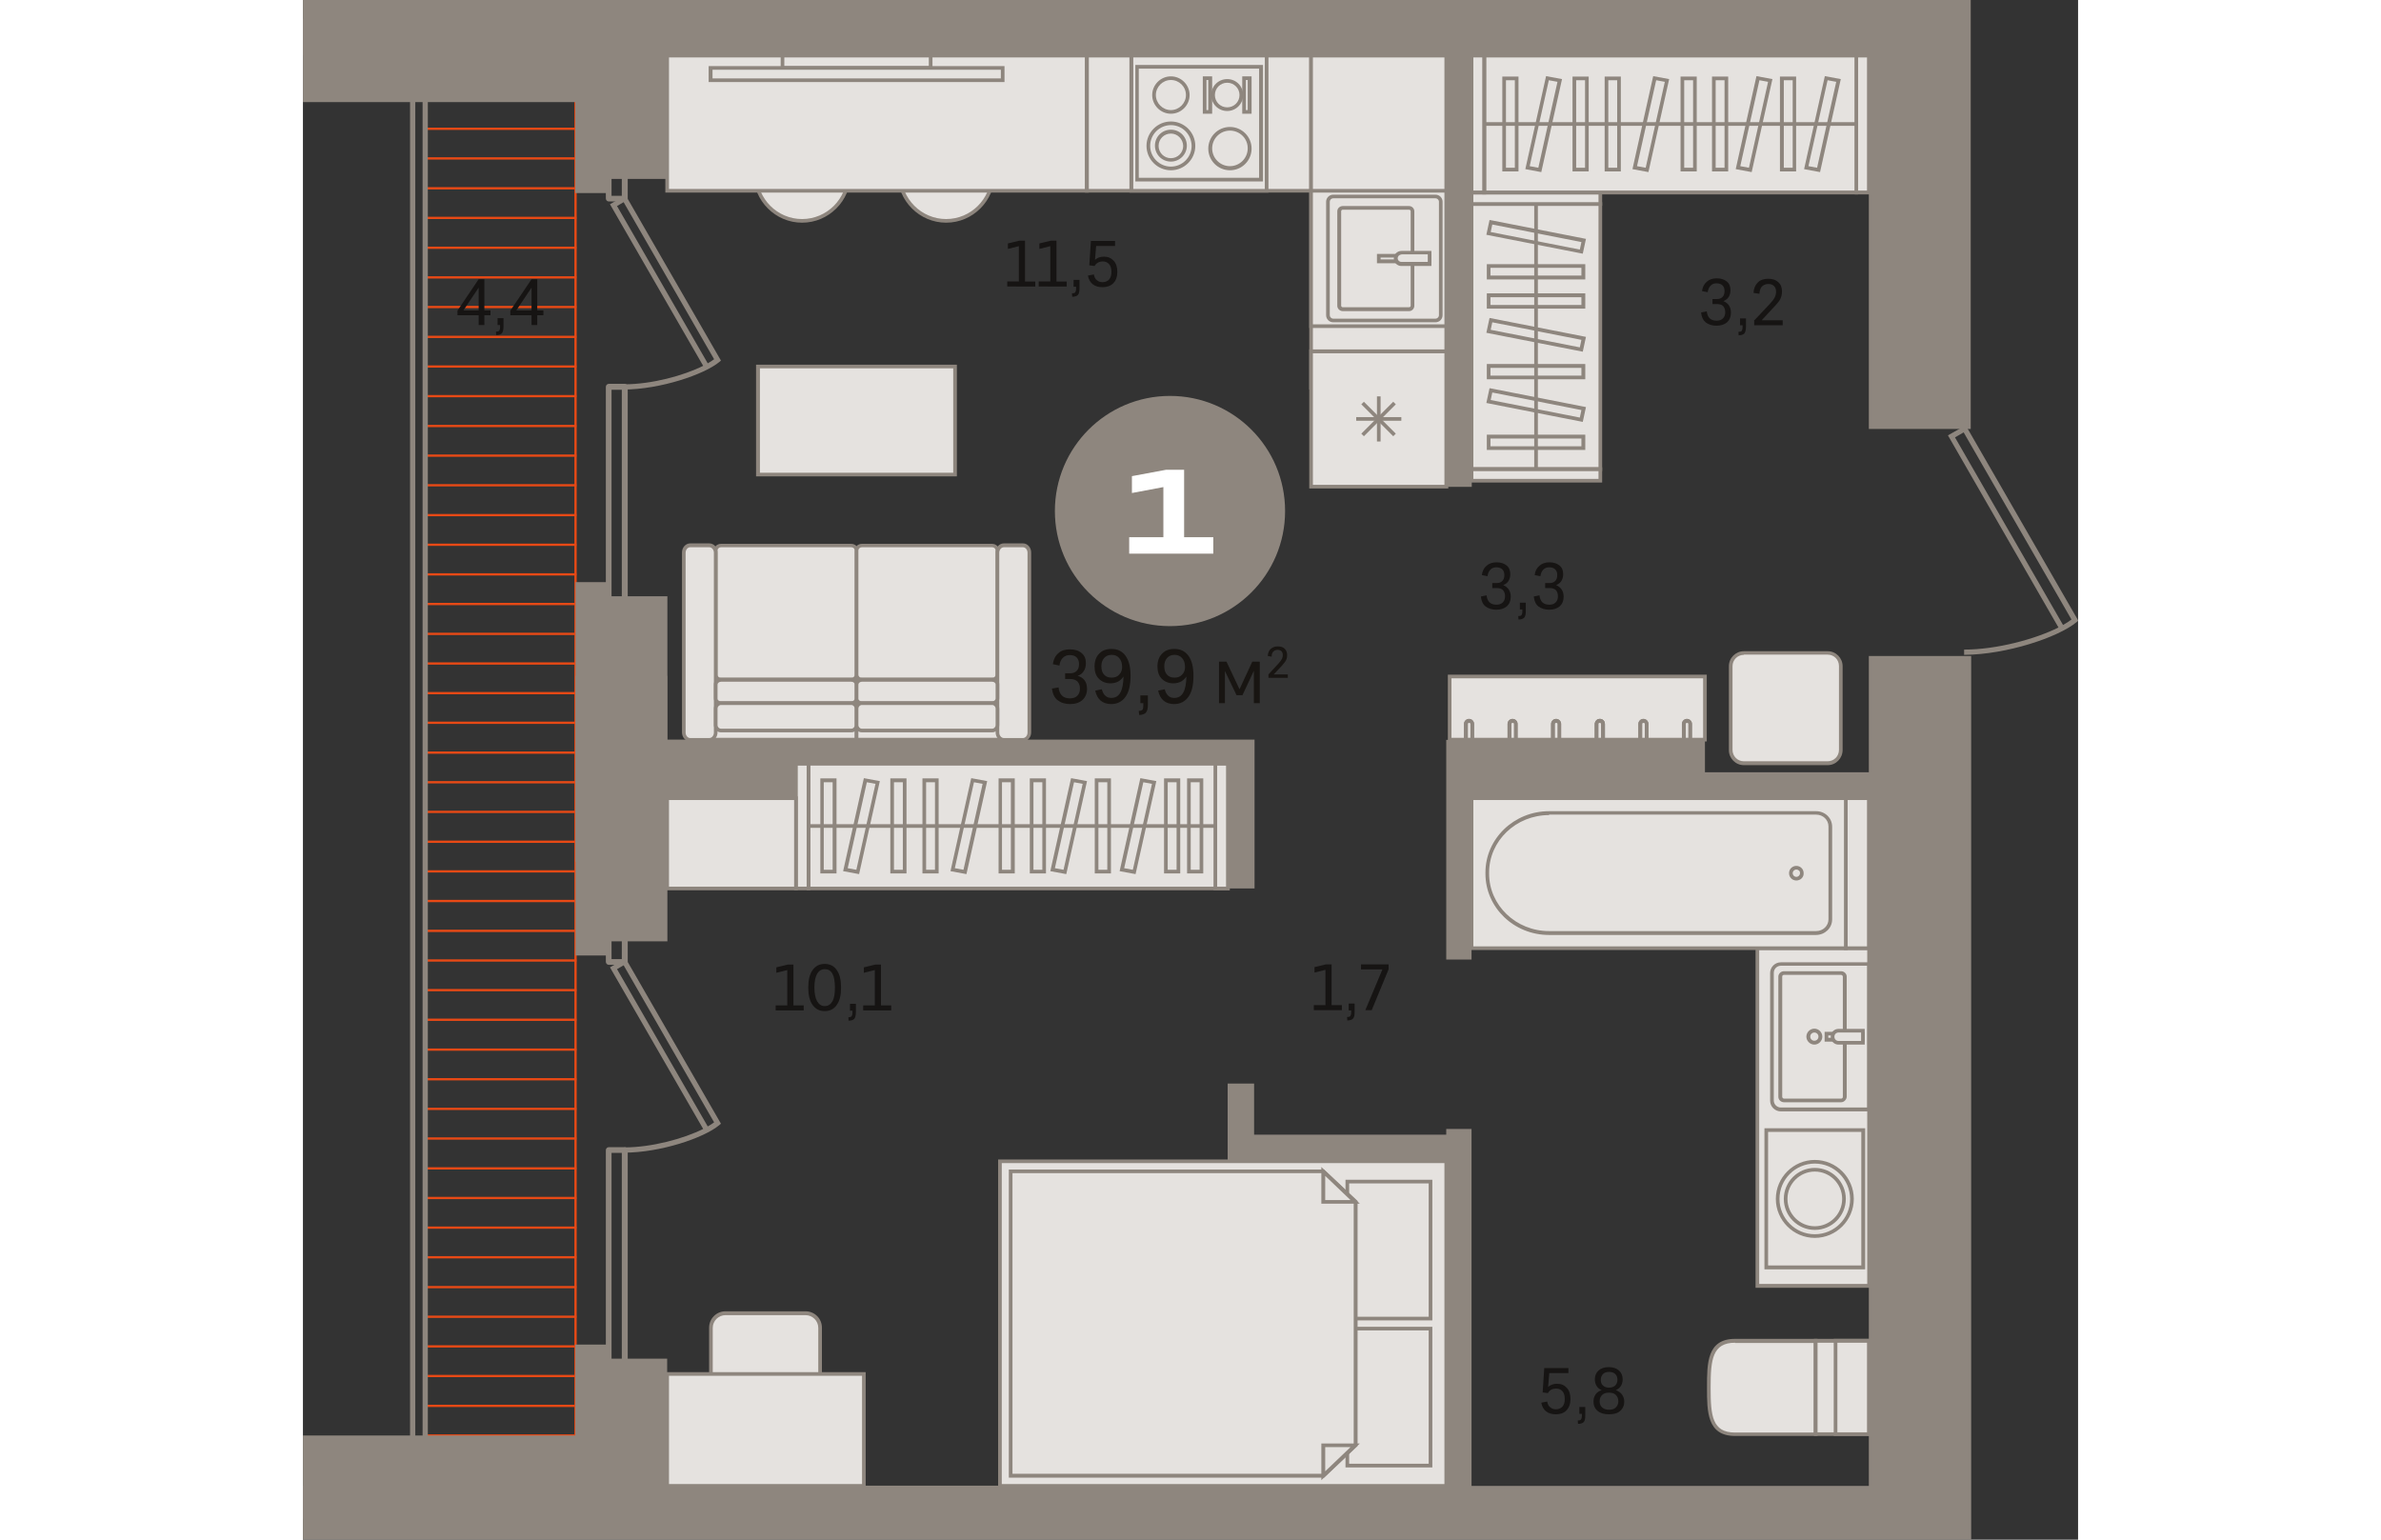 <?xml version="1.0" encoding="utf-8"?>
<!-- Generator: Adobe Illustrator 24.1.2, SVG Export Plug-In . SVG Version: 6.00 Build 0)  -->
<svg version="1.1" id="Слой_1" xmlns="http://www.w3.org/2000/svg" xmlns:xlink="http://www.w3.org/1999/xlink" x="0px" y="0px"
	 viewBox="0 0 778.8 675.5" style="enable-background:new 0 0 778.8 675.5;" xml:space="preserve" width="883" height="571">
<rect x="0" y="0" width="778.8" height="675.5" fill="#333333" stroke="none"/>
<g>
	<path style="fill-rule:evenodd;clip-rule:evenodd;fill:#E5E2DF;" d="M179.1,582.6v35.1c0,3.5,2.9,6.4,6.4,6.4h35.1
		c3.5,0,6.4-2.9,6.4-6.4v-35.1c0-3.5-2.9-6.4-6.4-6.4h-35.1C181.9,576.2,179.1,579.1,179.1,582.6z"/>
	<path style="fill-rule:evenodd;clip-rule:evenodd;fill:#8E867E;" d="M185.4,577c-3.1,0-5.6,2.5-5.6,5.6v35.1c0,3.1,2.5,5.6,5.6,5.6
		h35.1c3.1,0,5.6-2.5,5.6-5.6v-35.1c0-3.1-2.5-5.6-5.6-5.6H185.4L185.4,577z M220.5,624.8h-35.1c-4,0-7.2-3.2-7.2-7.2v-35.1
		c0-4,3.2-7.2,7.2-7.2h35.1c4,0,7.2,3.2,7.2,7.2v35.1C227.7,621.6,224.5,624.8,220.5,624.8z"/>
	<rect x="516" y="675.5" style="fill-rule:evenodd;clip-rule:evenodd;fill:#8E867E;" width="169" height="0"/>
	<path style="fill-rule:evenodd;clip-rule:evenodd;fill:#E5E2DF;" d="M219,55.9c-11.3,0-20.5,9.2-20.5,20.5
		c0,11.3,9.2,20.5,20.5,20.5s20.5-9.2,20.5-20.5C239.4,65.1,230.3,55.9,219,55.9z"/>
	<path style="fill-rule:evenodd;clip-rule:evenodd;fill:#8E867E;" d="M219,56.7c-10.8,0-19.7,8.8-19.7,19.7
		c0,10.8,8.8,19.7,19.7,19.7c10.8,0,19.7-8.8,19.7-19.7C238.6,65.5,229.8,56.7,219,56.7L219,56.7z M219,97.7
		c-11.7,0-21.3-9.6-21.3-21.3c0-11.7,9.6-21.3,21.3-21.3c11.7,0,21.3,9.6,21.3,21.3C240.3,88.1,230.7,97.7,219,97.7z"/>
	<path style="fill-rule:evenodd;clip-rule:evenodd;fill:#E5E2DF;" d="M282.2,55.9c-11.3,0-20.5,9.2-20.5,20.5
		c0,11.3,9.2,20.5,20.5,20.5s20.5-9.2,20.5-20.5C302.6,65.1,293.5,55.9,282.2,55.9z"/>
	<path style="fill-rule:evenodd;clip-rule:evenodd;fill:#8E867E;" d="M282.2,56.7c-10.8,0-19.7,8.8-19.7,19.7
		c0,10.8,8.8,19.7,19.7,19.7c10.8,0,19.7-8.8,19.7-19.7C301.8,65.5,293,56.7,282.2,56.7L282.2,56.7z M282.2,97.7
		c-11.7,0-21.3-9.6-21.3-21.3c0-11.7,9.6-21.3,21.3-21.3c11.7,0,21.3,9.6,21.3,21.3C303.5,88.1,293.9,97.7,282.2,97.7z"/>
	<rect x="159.8" y="24.4" style="fill-rule:evenodd;clip-rule:evenodd;fill:#E5E2DF;" width="184.1" height="59.4"/>
	<path style="fill-rule:evenodd;clip-rule:evenodd;fill:#8E867E;" d="M160.6,82.9h182.5V25.2H160.6V82.9L160.6,82.9z M344.8,84.5
		H159v-61h185.8V84.5z"/>
	<rect x="210.4" y="24.4" style="fill-rule:evenodd;clip-rule:evenodd;fill:#E5E2DF;" width="65" height="5.4"/>
	<path style="fill-rule:evenodd;clip-rule:evenodd;fill:#8E867E;" d="M211.2,29h63.4v-3.8h-63.4V29L211.2,29z M276.2,30.6h-66.6v-7
		h66.6V30.6z"/>
	<rect x="178.8" y="29.8" style="fill-rule:evenodd;clip-rule:evenodd;fill:#E5E2DF;" width="128.1" height="5.4"/>
	<path style="fill-rule:evenodd;clip-rule:evenodd;fill:#8E867E;" d="M179.7,34.4h126.5v-3.8H179.7V34.4L179.7,34.4z M307.8,36H178
		v-7h129.8V36z"/>
	<rect x="60.6" y="675.5" style="fill-rule:evenodd;clip-rule:evenodd;fill:#8E867E;" width="199" height="0"/>
	<rect x="178.6" y="285.4" style="fill-rule:evenodd;clip-rule:evenodd;fill:#E5E2DF;" width="64.3" height="39.1"/>
	<path style="fill-rule:evenodd;clip-rule:evenodd;fill:#8E867E;" d="M179.4,323.7h62.7v-37.5h-62.7V323.7L179.4,323.7z
		 M243.7,325.3h-66v-40.7h66V325.3z"/>
	<rect x="242.9" y="285.4" style="fill-rule:evenodd;clip-rule:evenodd;fill:#E5E2DF;" width="64.3" height="39.1"/>
	<path style="fill-rule:evenodd;clip-rule:evenodd;fill:#8E867E;" d="M243.7,323.7h62.7v-37.5h-62.7V323.7L243.7,323.7z
		 M308.1,325.3h-66v-40.7h66V325.3z"/>
	<path style="fill-rule:evenodd;clip-rule:evenodd;fill:#E5E2DF;" d="M183.4,239.3h57.2c1.3,0,2.3,1,2.3,2.2V296
		c0,1.2-1,2.2-2.3,2.2h-57.2c-1.3,0-2.3-1-2.3-2.2v-54.5C181.1,240.3,182.1,239.3,183.4,239.3z"/>
	<path style="fill-rule:evenodd;clip-rule:evenodd;fill:#8E867E;" d="M183.4,240.1c-0.8,0-1.5,0.6-1.5,1.4V296
		c0,0.8,0.7,1.4,1.5,1.4h57.2c0.8,0,1.5-0.6,1.5-1.4v-54.5c0-0.8-0.7-1.4-1.5-1.4H183.4L183.4,240.1z M240.6,299.1h-57.2
		c-1.7,0-3.1-1.4-3.1-3v-54.5c0-1.7,1.4-3,3.1-3h57.2c1.7,0,3.1,1.4,3.1,3V296C243.7,297.7,242.3,299.1,240.6,299.1z"/>
	<path style="fill-rule:evenodd;clip-rule:evenodd;fill:#E5E2DF;" d="M302.4,239.3h-57.2c-1.3,0-2.3,1-2.3,2.2V296
		c0,1.2,1,2.2,2.3,2.2h57.2c1.3,0,2.3-1,2.3-2.2v-54.5C304.7,240.3,303.7,239.3,302.4,239.3z"/>
	<path style="fill-rule:evenodd;clip-rule:evenodd;fill:#8E867E;" d="M245.2,240.1c-0.8,0-1.5,0.6-1.5,1.4V296
		c0,0.8,0.7,1.4,1.5,1.4h57.2c0.8,0,1.5-0.6,1.5-1.4v-54.5c0-0.8-0.7-1.4-1.5-1.4H245.2L245.2,240.1z M302.4,299.1h-57.2
		c-1.7,0-3.1-1.4-3.1-3v-54.5c0-1.7,1.4-3,3.1-3h57.2c1.7,0,3.1,1.4,3.1,3V296C305.5,297.7,304.1,299.1,302.4,299.1z"/>
	<path style="fill-rule:evenodd;clip-rule:evenodd;fill:#E5E2DF;" d="M178.3,239.3h-8.4c-1.5,0-2.8,1.4-2.8,3.2v78.9
		c0,1.8,1.3,3.2,2.8,3.2h8.4c1.5,0,2.8-1.4,2.8-3.2v-78.9C181.1,240.7,179.8,239.3,178.3,239.3z"/>
	<path style="fill-rule:evenodd;clip-rule:evenodd;fill:#8E867E;" d="M169.9,240.1c-1.1,0-2,1.1-2,2.4v78.9c0,1.3,0.9,2.4,2,2.4h8.4
		c1.1,0,2-1.1,2-2.4v-78.9c0-1.3-0.9-2.4-2-2.4H169.9L169.9,240.1z M178.3,325.3h-8.4c-2,0-3.6-1.8-3.6-4v-78.9c0-2.2,1.6-4,3.6-4
		h8.4c2,0,3.6,1.8,3.6,4v78.9C181.9,323.5,180.3,325.3,178.3,325.3z"/>
	<path style="fill-rule:evenodd;clip-rule:evenodd;fill:#E5E2DF;" d="M307.5,239.3h8.4c1.5,0,2.8,1.4,2.8,3.2v78.9
		c0,1.8-1.3,3.2-2.8,3.2h-8.4c-1.5,0-2.8-1.4-2.8-3.2v-78.9C304.7,240.7,306,239.3,307.5,239.3z"/>
	<path style="fill-rule:evenodd;clip-rule:evenodd;fill:#8E867E;" d="M307.5,240.1c-1.1,0-2,1.1-2,2.4v78.9c0,1.3,0.9,2.4,2,2.4h8.4
		c1.1,0,2-1.1,2-2.4v-78.9c0-1.3-0.9-2.4-2-2.4H307.5L307.5,240.1z M315.9,325.3h-8.4c-2,0-3.6-1.8-3.6-4v-78.9c0-2.2,1.6-4,3.6-4
		h8.4c2,0,3.6,1.8,3.6,4v78.9C319.5,323.5,317.9,325.3,315.9,325.3z"/>
	<path style="fill-rule:evenodd;clip-rule:evenodd;fill:#E5E2DF;" d="M181.1,300.3v6.2c0,1.1,1,2.1,2.3,2.1h57.2
		c1.3,0,2.3-0.9,2.3-2.1v-6.2c0-1.1-1-2.1-2.3-2.1h-57.2C182.1,298.2,181.1,299.2,181.1,300.3z"/>
	<path style="fill-rule:evenodd;clip-rule:evenodd;fill:#8E867E;" d="M183.4,299.1c-0.8,0-1.5,0.6-1.5,1.2v6.2
		c0,0.7,0.7,1.2,1.5,1.2h57.2c0.8,0,1.5-0.6,1.5-1.2v-6.2c0-0.7-0.7-1.2-1.5-1.2H183.4L183.4,299.1z M240.6,309.3h-57.2
		c-1.7,0-3.1-1.3-3.1-2.9v-6.2c0-1.6,1.4-2.9,3.1-2.9h57.2c1.7,0,3.1,1.3,3.1,2.9v6.2C243.7,308,242.3,309.3,240.6,309.3z"/>
	<path style="fill-rule:evenodd;clip-rule:evenodd;fill:#E5E2DF;" d="M304.7,300.3v6.2c0,1.1-1,2.1-2.3,2.1h-57.2
		c-1.3,0-2.3-0.9-2.3-2.1v-6.2c0-1.1,1-2.1,2.3-2.1h57.2C303.7,298.2,304.7,299.2,304.7,300.3z"/>
	<path style="fill-rule:evenodd;clip-rule:evenodd;fill:#8E867E;" d="M245.2,299.1c-0.8,0-1.5,0.6-1.5,1.2v6.2
		c0,0.7,0.7,1.2,1.5,1.2h57.2c0.8,0,1.5-0.6,1.5-1.2v-6.2c0-0.7-0.7-1.2-1.5-1.2H245.2L245.2,299.1z M302.4,309.3h-57.2
		c-1.7,0-3.1-1.3-3.1-2.9v-6.2c0-1.6,1.4-2.9,3.1-2.9h57.2c1.7,0,3.1,1.3,3.1,2.9v6.2C305.5,308,304.1,309.3,302.4,309.3z"/>
	<path style="fill-rule:evenodd;clip-rule:evenodd;fill:#E5E2DF;" d="M181.1,310.9v7.2c0,1.3,1,2.4,2.3,2.4h57.2
		c1.3,0,2.3-1.1,2.3-2.4v-7.2c0-1.3-1-2.4-2.3-2.4h-57.2C182.1,308.5,181.1,309.6,181.1,310.9z"/>
	<path style="fill-rule:evenodd;clip-rule:evenodd;fill:#8E867E;" d="M183.4,309.3c-0.8,0-1.5,0.7-1.5,1.6v7.2
		c0,0.9,0.7,1.6,1.5,1.6h57.2c0.8,0,1.5-0.7,1.5-1.6v-7.2c0-0.9-0.7-1.6-1.5-1.6H183.4L183.4,309.3z M240.6,321.3h-57.2
		c-1.7,0-3.1-1.4-3.1-3.2v-7.2c0-1.8,1.4-3.2,3.1-3.2h57.2c1.7,0,3.1,1.4,3.1,3.2v7.2C243.7,319.8,242.3,321.3,240.6,321.3z"/>
	<path style="fill-rule:evenodd;clip-rule:evenodd;fill:#E5E2DF;" d="M304.7,310.9v7.2c0,1.3-1,2.4-2.3,2.4h-57.2
		c-1.3,0-2.3-1.1-2.3-2.4v-7.2c0-1.3,1-2.4,2.3-2.4h57.2C303.7,308.5,304.7,309.6,304.7,310.9z"/>
	<path style="fill-rule:evenodd;clip-rule:evenodd;fill:#8E867E;" d="M245.2,309.3c-0.8,0-1.5,0.7-1.5,1.6v7.2
		c0,0.9,0.7,1.6,1.5,1.6h57.2c0.8,0,1.5-0.7,1.5-1.6v-7.2c0-0.9-0.7-1.6-1.5-1.6H245.2L245.2,309.3z M302.4,321.3h-57.2
		c-1.7,0-3.1-1.4-3.1-3.2v-7.2c0-1.8,1.4-3.2,3.1-3.2h57.2c1.7,0,3.1,1.4,3.1,3.2v7.2C305.5,319.8,304.1,321.3,302.4,321.3z"/>
	<rect x="512.7" y="89.5" style="fill-rule:evenodd;clip-rule:evenodd;fill:#E5E2DF;" width="56.5" height="116.3"/>
	<path style="fill-rule:evenodd;clip-rule:evenodd;fill:#8E867E;" d="M513.5,205h54.9V90.3h-54.9V205L513.5,205z M570,206.7h-58.1
		v-118H570V206.7z"/>
	<rect x="512.7" y="205.8" style="fill-rule:evenodd;clip-rule:evenodd;fill:#E5E2DF;" width="56.5" height="5"/>
	<path style="fill-rule:evenodd;clip-rule:evenodd;fill:#8E867E;" d="M513.5,210.1h54.9v-3.4h-54.9V210.1L513.5,210.1z M570,211.7
		h-58.1V205H570V211.7z"/>
	<rect x="384.2" y="675.5" style="fill-rule:evenodd;clip-rule:evenodd;fill:#8E867E;" width="58.1" height="0"/>
	<rect x="512.7" y="84.5" style="fill-rule:evenodd;clip-rule:evenodd;fill:#E5E2DF;" width="56.5" height="5"/>
	<path style="fill-rule:evenodd;clip-rule:evenodd;fill:#8E867E;" d="M513.5,88.7h54.9v-3.4h-54.9V88.7L513.5,88.7z M570,90.3h-58.1
		v-6.7H570V90.3z"/>
	<rect x="520.2" y="160.6" style="fill-rule:evenodd;clip-rule:evenodd;fill:#E5E2DF;" width="41.6" height="5"/>
	<path style="fill-rule:evenodd;clip-rule:evenodd;fill:#8E867E;" d="M521,164.8h39.9v-3.4H521V164.8L521,164.8z M562.6,166.4h-43.2
		v-6.7h43.2V166.4z"/>
	<rect x="520.2" y="191.6" style="fill-rule:evenodd;clip-rule:evenodd;fill:#E5E2DF;" width="41.6" height="5"/>
	<path style="fill-rule:evenodd;clip-rule:evenodd;fill:#8E867E;" d="M521,195.8h39.9v-3.4H521V195.8L521,195.8z M562.6,197.4h-43.2
		v-6.7h43.2V197.4z"/>
	<rect x="520.2" y="129.6" style="fill-rule:evenodd;clip-rule:evenodd;fill:#E5E2DF;" width="41.6" height="5"/>
	<path style="fill-rule:evenodd;clip-rule:evenodd;fill:#8E867E;" d="M521,133.8h39.9v-3.4H521V133.8L521,133.8z M562.6,135.4h-43.2
		v-6.7h43.2V135.4z"/>
	<rect x="520.2" y="116.7" style="fill-rule:evenodd;clip-rule:evenodd;fill:#E5E2DF;" width="41.6" height="5"/>
	<path style="fill-rule:evenodd;clip-rule:evenodd;fill:#8E867E;" d="M521,120.9h39.9v-3.4H521V120.9L521,120.9z M562.6,122.6h-43.2
		v-6.7h43.2V122.6z"/>
	<polygon style="fill-rule:evenodd;clip-rule:evenodd;fill:#E5E2DF;" points="561.9,148.4 560.8,153.3 520.1,145.4 521.1,140.4 	"/>
	<path style="fill-rule:evenodd;clip-rule:evenodd;fill:#8E867E;" d="M521.1,144.7l39.1,7.7l0.7-3.3l-39.1-7.7L521.1,144.7
		L521.1,144.7z M561.5,154.3l-42.3-8.3l1.4-6.5l42.3,8.3L561.5,154.3z"/>
	<polygon style="fill-rule:evenodd;clip-rule:evenodd;fill:#E5E2DF;" points="561.9,179.2 560.8,184.1 520.1,176.2 521.1,171.2 	"/>
	<path style="fill-rule:evenodd;clip-rule:evenodd;fill:#8E867E;" d="M521.1,175.5l39.1,7.7l0.7-3.3l-39.1-7.7L521.1,175.5
		L521.1,175.5z M561.5,185.1l-42.3-8.3l1.4-6.5l42.3,8.3L561.5,185.1z"/>
	<polygon style="fill-rule:evenodd;clip-rule:evenodd;fill:#E5E2DF;" points="561.9,105.5 560.8,110.4 520.1,102.4 521.1,97.5 	"/>
	<path style="fill-rule:evenodd;clip-rule:evenodd;fill:#8E867E;" d="M521.1,101.8l39.1,7.7l0.7-3.3l-39.1-7.7L521.1,101.8
		L521.1,101.8z M561.5,111.3l-42.3-8.3l1.4-6.5l42.3,8.3L561.5,111.3z"/>
	<rect x="540.2" y="89.5" style="fill-rule:evenodd;clip-rule:evenodd;fill:#8E867E;" width="1.6" height="116.3"/>
	<path style="fill-rule:evenodd;clip-rule:evenodd;fill:#8E867E;" d="M135.4,317.4h4.5V171h-4.5V317.4L135.4,317.4z M141.2,319.9h-7
		c-0.7,0-1.3-0.6-1.3-1.2V169.7c0-0.7,0.6-1.3,1.3-1.3h7c0.7,0,1.3,0.6,1.3,1.3v148.9C142.4,319.3,141.8,319.9,141.2,319.9z"/>
	<path style="fill-rule:evenodd;clip-rule:evenodd;fill:#8E867E;" d="M135.4,652.2h4.5V505.8h-4.5V652.2L135.4,652.2z M141.2,654.7
		h-7c-0.7,0-1.3-0.6-1.3-1.3V504.6c0-0.7,0.6-1.3,1.3-1.3h7c0.7,0,1.3,0.6,1.3,1.3v148.9C142.4,654.1,141.8,654.7,141.2,654.7z"/>
	<path style="fill-rule:evenodd;clip-rule:evenodd;fill:#8E867E;" d="M135.4,85.9h4.5V55h-4.5V85.9L135.4,85.9z M141.2,88.4h-7
		c-0.7,0-1.3-0.6-1.3-1.3V53.8c0-0.7,0.6-1.3,1.3-1.3h7c0.7,0,1.3,0.6,1.3,1.3v33.4C142.4,87.9,141.8,88.4,141.2,88.4z"/>
	<path style="fill-rule:evenodd;clip-rule:evenodd;fill:#8E867E;" d="M135.4,420.8h4.5v-30.9h-4.5V420.8L135.4,420.8z M141.2,423.3
		h-7c-0.7,0-1.3-0.6-1.3-1.3v-33.4c0-0.7,0.6-1.3,1.3-1.3h7c0.7,0,1.3,0.6,1.3,1.3V422C142.4,422.7,141.8,423.3,141.2,423.3z"/>
	<path style="fill-rule:evenodd;clip-rule:evenodd;fill:#8E867E;" d="M137.8,90.4l39.8,69c1.1-0.6,2-1.2,2.8-1.8l-39.7-68.9
		L137.8,90.4L137.8,90.4z M141,170.9l0-2.3c12,0,26-3.8,34.6-8.1l-40.9-70.9l6.9-3.9l41.8,72.5l-0.7,0.6
		C175.9,164.4,156.7,170.8,141,170.9z"/>
	<path style="fill-rule:evenodd;clip-rule:evenodd;fill:#8E867E;" d="M137.8,425.2l39.8,69c1.1-0.6,2-1.2,2.8-1.8l-39.7-68.9
		L137.8,425.2L137.8,425.2z M141,505.7l0-2.3c12,0,26-3.8,34.6-8.1l-40.9-70.9l6.9-3.9l41.8,72.5l-0.7,0.6
		C175.9,499.3,156.7,505.7,141,505.7z"/>
	<rect x="199.7" y="160.8" style="fill-rule:evenodd;clip-rule:evenodd;fill:#E5E2DF;" width="86.4" height="47.4"/>
	<path style="fill-rule:evenodd;clip-rule:evenodd;fill:#8E867E;" d="M200.5,207.4h84.8v-45.8h-84.8V207.4L200.5,207.4z M286.9,209
		h-88.1v-49h88.1V209z"/>
	<rect x="53.1" y="446.9" style="fill-rule:evenodd;clip-rule:evenodd;fill:#E84915;" width="66.9" height="1"/>
	<rect x="53.1" y="238.5" style="fill-rule:evenodd;clip-rule:evenodd;fill:#E84915;" width="66.9" height="1"/>
	<rect x="53.1" y="525.1" style="fill-rule:evenodd;clip-rule:evenodd;fill:#E84915;" width="66.9" height="1"/>
	<rect x="53.1" y="316.6" style="fill-rule:evenodd;clip-rule:evenodd;fill:#E84915;" width="66.9" height="1"/>
	<rect x="53.1" y="603.2" style="fill-rule:evenodd;clip-rule:evenodd;fill:#E84915;" width="66.9" height="1"/>
	<rect x="53.1" y="394.8" style="fill-rule:evenodd;clip-rule:evenodd;fill:#E84915;" width="66.9" height="1"/>
	<rect x="53.1" y="186.4" style="fill-rule:evenodd;clip-rule:evenodd;fill:#E84915;" width="66.9" height="1"/>
	<rect x="53.1" y="368.8" style="fill-rule:evenodd;clip-rule:evenodd;fill:#E84915;" width="66.9" height="1"/>
	<rect x="53.1" y="160.3" style="fill-rule:evenodd;clip-rule:evenodd;fill:#E84915;" width="66.9" height="1"/>
	<rect x="53.1" y="134.2" style="fill-rule:evenodd;clip-rule:evenodd;fill:#E84915;" width="66.9" height="1"/>
	<rect x="53.1" y="108.2" style="fill-rule:evenodd;clip-rule:evenodd;fill:#E84915;" width="66.9" height="1"/>
	<rect x="53.1" y="82.1" style="fill-rule:evenodd;clip-rule:evenodd;fill:#E84915;" width="66.9" height="1"/>
	<rect x="53.1" y="56" style="fill-rule:evenodd;clip-rule:evenodd;fill:#E84915;" width="66.9" height="1"/>
	<rect x="53.1" y="29.9" style="fill-rule:evenodd;clip-rule:evenodd;fill:#E84915;" width="66.9" height="1"/>
	<rect x="53.1" y="473" style="fill-rule:evenodd;clip-rule:evenodd;fill:#E84915;" width="66.9" height="1"/>
	<rect x="53.1" y="264.5" style="fill-rule:evenodd;clip-rule:evenodd;fill:#E84915;" width="66.9" height="1"/>
	<rect x="53.1" y="551.1" style="fill-rule:evenodd;clip-rule:evenodd;fill:#E84915;" width="66.9" height="1"/>
	<rect x="53.1" y="342.7" style="fill-rule:evenodd;clip-rule:evenodd;fill:#E84915;" width="66.9" height="1"/>
	<rect x="53.1" y="629.3" style="fill-rule:evenodd;clip-rule:evenodd;fill:#E84915;" width="66.9" height="1"/>
	<rect x="53.1" y="420.9" style="fill-rule:evenodd;clip-rule:evenodd;fill:#E84915;" width="66.9" height="1"/>
	<rect x="53.1" y="212.4" style="fill-rule:evenodd;clip-rule:evenodd;fill:#E84915;" width="66.9" height="1"/>
	<rect x="53.1" y="499" style="fill-rule:evenodd;clip-rule:evenodd;fill:#E84915;" width="66.9" height="1"/>
	<rect x="53.1" y="290.6" style="fill-rule:evenodd;clip-rule:evenodd;fill:#E84915;" width="66.9" height="1"/>
	<rect x="53.1" y="577.2" style="fill-rule:evenodd;clip-rule:evenodd;fill:#E84915;" width="66.9" height="1"/>
	<rect x="53.1" y="433.9" style="fill-rule:evenodd;clip-rule:evenodd;fill:#E84915;" width="66.9" height="1"/>
	<rect x="53.1" y="225.5" style="fill-rule:evenodd;clip-rule:evenodd;fill:#E84915;" width="66.9" height="1"/>
	<rect x="53.1" y="512.1" style="fill-rule:evenodd;clip-rule:evenodd;fill:#E84915;" width="66.9" height="1"/>
	<rect x="53.1" y="303.6" style="fill-rule:evenodd;clip-rule:evenodd;fill:#E84915;" width="66.9" height="1"/>
	<rect x="53.1" y="590.2" style="fill-rule:evenodd;clip-rule:evenodd;fill:#E84915;" width="66.9" height="1"/>
	<rect x="53.1" y="460" style="fill-rule:evenodd;clip-rule:evenodd;fill:#E84915;" width="66.9" height="1"/>
	<rect x="53.1" y="251.5" style="fill-rule:evenodd;clip-rule:evenodd;fill:#E84915;" width="66.9" height="1"/>
	<rect x="53.1" y="538.1" style="fill-rule:evenodd;clip-rule:evenodd;fill:#E84915;" width="66.9" height="1"/>
	<rect x="53.1" y="329.7" style="fill-rule:evenodd;clip-rule:evenodd;fill:#E84915;" width="66.9" height="1"/>
	<rect x="53.1" y="616.3" style="fill-rule:evenodd;clip-rule:evenodd;fill:#E84915;" width="66.9" height="1"/>
	<rect x="53.1" y="407.9" style="fill-rule:evenodd;clip-rule:evenodd;fill:#E84915;" width="66.9" height="1"/>
	<rect x="53.1" y="199.4" style="fill-rule:evenodd;clip-rule:evenodd;fill:#E84915;" width="66.9" height="1"/>
	<rect x="53.1" y="381.8" style="fill-rule:evenodd;clip-rule:evenodd;fill:#E84915;" width="66.9" height="1"/>
	<rect x="53.1" y="173.3" style="fill-rule:evenodd;clip-rule:evenodd;fill:#E84915;" width="66.9" height="1"/>
	<rect x="53.1" y="147.3" style="fill-rule:evenodd;clip-rule:evenodd;fill:#E84915;" width="66.9" height="1"/>
	<rect x="53.1" y="121.2" style="fill-rule:evenodd;clip-rule:evenodd;fill:#E84915;" width="66.9" height="1"/>
	<rect x="53.1" y="95.1" style="fill-rule:evenodd;clip-rule:evenodd;fill:#E84915;" width="66.9" height="1"/>
	<rect x="53.1" y="69" style="fill-rule:evenodd;clip-rule:evenodd;fill:#E84915;" width="66.9" height="1"/>
	<rect x="53.1" y="43" style="fill-rule:evenodd;clip-rule:evenodd;fill:#E84915;" width="66.9" height="1"/>
	<rect x="53.1" y="486" style="fill-rule:evenodd;clip-rule:evenodd;fill:#E84915;" width="66.9" height="1"/>
	<rect x="53.1" y="277.6" style="fill-rule:evenodd;clip-rule:evenodd;fill:#E84915;" width="66.9" height="1"/>
	<rect x="53.1" y="564.2" style="fill-rule:evenodd;clip-rule:evenodd;fill:#E84915;" width="66.9" height="1"/>
	<rect x="53.1" y="355.7" style="fill-rule:evenodd;clip-rule:evenodd;fill:#E84915;" width="66.9" height="1"/>
	<rect x="119.1" y="34.5" style="fill-rule:evenodd;clip-rule:evenodd;fill:#E84915;" width="1" height="604.8"/>
	<path style="fill-rule:evenodd;clip-rule:evenodd;fill:#8E867E;" d="M49.3,644.2h81.9V641H52.5V30.1h78.7v-3.2H49.3V644.2
		L49.3,644.2z M133.5,646.5H47V24.6h86.4v7.8H54.8v606.4h78.7V646.5z"/>
	<path style="fill-rule:evenodd;clip-rule:evenodd;fill:#E5E2DF;" d="M632.2,334.9h36.8c3.2,0,5.8-2.6,5.8-5.8v-36.8
		c0-3.2-2.6-5.8-5.8-5.8h-36.8c-3.2,0-5.8,2.6-5.8,5.8V329C626.4,332.2,629,334.9,632.2,334.9z"/>
	<path style="fill-rule:evenodd;clip-rule:evenodd;fill:#8E867E;" d="M632.2,287.3c-2.8,0-5,2.2-5,5V329c0,2.8,2.2,5,5,5h36.7
		c2.8,0,5-2.2,5-5v-36.8c0-2.8-2.2-5-5-5H632.2L632.2,287.3z M668.9,335.7h-36.7c-3.7,0-6.6-3-6.6-6.6v-36.8c0-3.7,3-6.6,6.6-6.6
		h36.7c3.7,0,6.6,3,6.6,6.6V329C675.5,332.7,672.6,335.7,668.9,335.7z"/>
	<rect x="159.8" y="602.8" style="fill-rule:evenodd;clip-rule:evenodd;fill:#E5E2DF;" width="86.3" height="49.1"/>
	<path style="fill-rule:evenodd;clip-rule:evenodd;fill:#8E867E;" d="M160.6,651.1h84.7v-47.5h-84.7V651.1L160.6,651.1z
		 M246.9,652.7H159V602h87.9V652.7z"/>
	<rect x="305.8" y="509.5" style="fill-rule:evenodd;clip-rule:evenodd;fill:#E5E2DF;" width="195.8" height="142.4"/>
	<path style="fill-rule:evenodd;clip-rule:evenodd;fill:#8E867E;" d="M306.6,651.1h194.2V510.3H306.6V651.1L306.6,651.1z
		 M502.5,652.7H305V508.7h197.5V652.7z"/>
	<rect x="458.2" y="582.9" style="fill-rule:evenodd;clip-rule:evenodd;fill:#E5E2DF;" width="36.5" height="60.1"/>
	<path style="fill-rule:evenodd;clip-rule:evenodd;fill:#8E867E;" d="M459,642.2h34.9v-58.5H459V642.2L459,642.2z M495.5,643.8
		h-38.1v-61.7h38.1V643.8z"/>
	<rect x="458.2" y="518.4" style="fill-rule:evenodd;clip-rule:evenodd;fill:#E5E2DF;" width="36.5" height="60.1"/>
	<path style="fill-rule:evenodd;clip-rule:evenodd;fill:#8E867E;" d="M459,577.7h34.9v-58.5H459V577.7L459,577.7z M495.5,579.3
		h-38.1v-61.7h38.1V579.3z"/>
	<polygon style="fill-rule:evenodd;clip-rule:evenodd;fill:#E5E2DF;" points="461.8,634.1 447.6,647.5 310.5,647.5 310.5,513.9 
		447.6,513.9 461.8,527.3 	"/>
	<path style="fill-rule:evenodd;clip-rule:evenodd;fill:#8E867E;" d="M311.3,646.6h136l13.7-12.9V527.6l-13.7-12.9h-136V646.6
		L311.3,646.6z M448,648.3H309.7V513.1H448l14.7,13.8v107.5L448,648.3z"/>
	<polygon style="fill-rule:evenodd;clip-rule:evenodd;fill:#E5E2DF;" points="447.6,647.5 447.6,634.1 461.6,634.1 	"/>
	<path style="fill-rule:evenodd;clip-rule:evenodd;fill:#8E867E;" d="M448.5,634.9v10.6l11.1-10.6H448.5L448.5,634.9z M446.8,649.4
		v-16.1h16.9L446.8,649.4z"/>
	<polygon style="fill-rule:evenodd;clip-rule:evenodd;fill:#E5E2DF;" points="447.6,513.9 447.6,527.3 461.6,527.3 	"/>
	<path style="fill-rule:evenodd;clip-rule:evenodd;fill:#8E867E;" d="M448.5,526.5h11.1l-11.1-10.6V526.5L448.5,526.5z M463.7,528.1
		h-16.9V512L463.7,528.1z"/>
	<rect x="344" y="24.4" style="fill-rule:evenodd;clip-rule:evenodd;fill:#E5E2DF;" width="98.4" height="59.4"/>
	<path style="fill-rule:evenodd;clip-rule:evenodd;fill:#8E867E;" d="M344.8,82.9h96.7V25.2h-96.7V82.9L344.8,82.9z M443.1,84.5
		h-100v-61h100V84.5z"/>
	<rect x="442.3" y="24.4" style="fill-rule:evenodd;clip-rule:evenodd;fill:#E5E2DF;" width="59.4" height="145.7"/>
	<path style="fill-rule:evenodd;clip-rule:evenodd;fill:#8E867E;" d="M443.1,169.2h57.7V25.2h-57.7V169.2L443.1,169.2z M502.5,170.9
		h-61V23.6h61V170.9z"/>
	<rect x="442.3" y="83.7" style="fill-rule:evenodd;clip-rule:evenodd;fill:#E5E2DF;" width="59.4" height="59.4"/>
	<path style="fill-rule:evenodd;clip-rule:evenodd;fill:#8E867E;" d="M443.1,142.3h57.7V84.5h-57.7V142.3L443.1,142.3z M502.5,143.9
		h-61v-61h61V143.9z"/>
	<path style="fill-rule:evenodd;clip-rule:evenodd;fill:#E5E2DF;" d="M449.7,138.3V88.5c0-1.3,1-2.3,2.3-2.3h44.9
		c1.3,0,2.3,1,2.3,2.3v49.8c0,1.3-1,2.3-2.3,2.3H452C450.8,140.6,449.7,139.6,449.7,138.3z"/>
	<path style="fill-rule:evenodd;clip-rule:evenodd;fill:#8E867E;" d="M452,87c-0.8,0-1.5,0.7-1.5,1.5v49.8c0,0.8,0.7,1.5,1.5,1.5
		h44.9c0.8,0,1.5-0.7,1.5-1.5V88.5c0-0.8-0.7-1.5-1.5-1.5H452L452,87z M496.9,141.4H452c-1.7,0-3.1-1.4-3.1-3.1V88.5
		c0-1.7,1.4-3.1,3.1-3.1h44.9c1.7,0,3.1,1.4,3.1,3.1v49.8C500,140,498.6,141.4,496.9,141.4z"/>
	<path style="fill-rule:evenodd;clip-rule:evenodd;fill:#E5E2DF;" d="M486.8,134.1V92.7c0-0.8-0.7-1.5-1.5-1.5h-29.1
		c-0.8,0-1.5,0.7-1.5,1.5v41.4c0,0.8,0.7,1.5,1.5,1.5h29.1C486.1,135.7,486.8,135,486.8,134.1z"/>
	<path style="fill-rule:evenodd;clip-rule:evenodd;fill:#8E867E;" d="M456.2,92c-0.4,0-0.7,0.3-0.7,0.7v41.4c0,0.4,0.3,0.7,0.7,0.7
		h29.1c0.4,0,0.7-0.3,0.7-0.7V92.7c0-0.4-0.3-0.7-0.7-0.7H456.2L456.2,92z M485.3,136.5h-29.1c-1.3,0-2.4-1.1-2.4-2.3V92.7
		c0-1.3,1.1-2.3,2.4-2.3h29.1c1.3,0,2.3,1.1,2.3,2.3v41.4C487.6,135.4,486.6,136.5,485.3,136.5z"/>
	<rect x="472" y="112.2" style="fill-rule:evenodd;clip-rule:evenodd;fill:#E5E2DF;" width="22.3" height="2.5"/>
	<path style="fill-rule:evenodd;clip-rule:evenodd;fill:#8E867E;" d="M472.8,113.8h20.6V113h-20.6V113.8L472.8,113.8z M495.1,115.5
		h-23.9v-4.1h23.9V115.5z"/>
	<path style="fill-rule:evenodd;clip-rule:evenodd;fill:#E5E2DF;" d="M479.4,113.4L479.4,113.4c0-1.4,1.1-2.5,2.4-2.5h12.4v4.9
		h-12.4C480.5,115.9,479.4,114.8,479.4,113.4z"/>
	<path style="fill-rule:evenodd;clip-rule:evenodd;fill:#8E867E;" d="M481.9,111.7c-0.9,0-1.6,0.7-1.6,1.6v0c0,0.9,0.7,1.6,1.6,1.6
		h11.6v-3.3H481.9L481.9,111.7z M495.1,116.7h-13.2c-1.8,0-3.3-1.5-3.3-3.3v0c0-1.8,1.5-3.3,3.3-3.3h13.2V116.7z"/>
	<rect x="363.5" y="24.4" style="fill-rule:evenodd;clip-rule:evenodd;fill:#E5E2DF;" width="59.4" height="59.4"/>
	<path style="fill-rule:evenodd;clip-rule:evenodd;fill:#8E867E;" d="M364.3,82.9H422V25.2h-57.7V82.9L364.3,82.9z M423.6,84.5h-61
		v-61h61V84.5z"/>
	<rect x="365.9" y="29.3" style="fill-rule:evenodd;clip-rule:evenodd;fill:#E5E2DF;" width="54.4" height="49.5"/>
	<path style="fill-rule:evenodd;clip-rule:evenodd;fill:#8E867E;" d="M366.7,78h52.8V30.1h-52.8V78L366.7,78z M421.2,79.6h-56V28.5
		h56V79.6z"/>
	<path style="fill-rule:evenodd;clip-rule:evenodd;fill:#E5E2DF;" d="M390.7,63.9c0-5.5-4.4-9.9-9.9-9.9c-5.5,0-9.9,4.4-9.9,9.9
		c0,5.5,4.4,9.9,9.9,9.9C386.2,73.8,390.7,69.4,390.7,63.9z"/>
	<path style="fill-rule:evenodd;clip-rule:evenodd;fill:#8E867E;" d="M380.8,54.9c-5,0-9.1,4.1-9.1,9.1c0,5,4.1,9.1,9.1,9.1
		c5,0,9.1-4.1,9.1-9.1C389.8,58.9,385.8,54.9,380.8,54.9L380.8,54.9z M380.8,74.7c-5.9,0-10.7-4.8-10.7-10.7
		c0-5.9,4.8-10.7,10.7-10.7c5.9,0,10.7,4.8,10.7,10.7C391.5,69.9,386.7,74.7,380.8,74.7z"/>
	<path style="fill-rule:evenodd;clip-rule:evenodd;fill:#E5E2DF;" d="M387,63.9c0-3.4-2.8-6.2-6.2-6.2s-6.2,2.8-6.2,6.2
		c0,3.4,2.8,6.2,6.2,6.2S387,67.4,387,63.9z"/>
	<path style="fill-rule:evenodd;clip-rule:evenodd;fill:#8E867E;" d="M380.8,58.6c-3,0-5.4,2.4-5.4,5.4c0,3,2.4,5.4,5.4,5.4
		c3,0,5.4-2.4,5.4-5.4C386.1,61,383.7,58.6,380.8,58.6L380.8,58.6z M380.8,70.9c-3.9,0-7-3.1-7-7c0-3.9,3.1-7,7-7c3.9,0,7,3.1,7,7
		C387.8,67.8,384.6,70.9,380.8,70.9z"/>
	<path style="fill-rule:evenodd;clip-rule:evenodd;fill:#E5E2DF;" d="M415.4,65.2c0-4.8-3.9-8.7-8.7-8.7c-4.8,0-8.7,3.9-8.7,8.7
		c0,4.8,3.9,8.7,8.7,8.7C411.5,73.8,415.4,70,415.4,65.2z"/>
	<path style="fill-rule:evenodd;clip-rule:evenodd;fill:#8E867E;" d="M406.7,57.3c-4.3,0-7.8,3.5-7.8,7.8c0,4.3,3.5,7.8,7.8,7.8
		c4.3,0,7.8-3.5,7.8-7.8C414.6,60.9,411.1,57.3,406.7,57.3L406.7,57.3z M406.7,74.7c-5.2,0-9.5-4.2-9.5-9.5c0-5.2,4.2-9.5,9.5-9.5
		c5.2,0,9.5,4.2,9.5,9.5C416.2,70.4,412,74.7,406.7,74.7z"/>
	<path style="fill-rule:evenodd;clip-rule:evenodd;fill:#E5E2DF;" d="M388.2,41.7c0-4.1-3.3-7.4-7.4-7.4c-4.1,0-7.4,3.3-7.4,7.4
		c0,4.1,3.3,7.4,7.4,7.4C384.9,49.1,388.2,45.8,388.2,41.7z"/>
	<path style="fill-rule:evenodd;clip-rule:evenodd;fill:#8E867E;" d="M380.8,35.1c-3.6,0-6.6,3-6.6,6.6c0,3.6,3,6.6,6.6,6.6
		c3.6,0,6.6-3,6.6-6.6C387.4,38,384.4,35.1,380.8,35.1L380.8,35.1z M380.8,49.9c-4.5,0-8.2-3.7-8.2-8.2c0-4.5,3.7-8.2,8.2-8.2
		c4.5,0,8.2,3.7,8.2,8.2C389,46.2,385.3,49.9,380.8,49.9z"/>
	<path style="fill-rule:evenodd;clip-rule:evenodd;fill:#E5E2DF;" d="M411.7,41.7c0-3.4-2.8-6.2-6.2-6.2c-3.4,0-6.2,2.8-6.2,6.2
		c0,3.4,2.8,6.2,6.2,6.2C408.9,47.9,411.7,45.1,411.7,41.7z"/>
	<path style="fill-rule:evenodd;clip-rule:evenodd;fill:#8E867E;" d="M405.5,36.3c-3,0-5.4,2.4-5.4,5.4c0,3,2.4,5.4,5.4,5.4
		s5.4-2.4,5.4-5.4C410.9,38.7,408.5,36.3,405.5,36.3L405.5,36.3z M405.5,48.7c-3.9,0-7-3.1-7-7c0-3.9,3.1-7,7-7s7,3.1,7,7
		C412.5,45.5,409.4,48.7,405.5,48.7z"/>
	<rect x="395.6" y="34.3" style="fill-rule:evenodd;clip-rule:evenodd;fill:#E5E2DF;" width="2.5" height="14.8"/>
	<path style="fill-rule:evenodd;clip-rule:evenodd;fill:#8E867E;" d="M396.4,48.3h0.8V35.1h-0.8V48.3L396.4,48.3z M398.9,49.9h-4.1
		V33.5h4.1V49.9z"/>
	<rect x="412.9" y="34.3" style="fill-rule:evenodd;clip-rule:evenodd;fill:#E5E2DF;" width="2.5" height="14.8"/>
	<path style="fill-rule:evenodd;clip-rule:evenodd;fill:#8E867E;" d="M413.7,48.3h0.8V35.1h-0.8V48.3L413.7,48.3z M416.2,49.9h-4.1
		V33.5h4.1V49.9z"/>
	<rect x="442.3" y="154.1" style="fill-rule:evenodd;clip-rule:evenodd;fill:#E5E2DF;" width="59.4" height="59.4"/>
	<path style="fill-rule:evenodd;clip-rule:evenodd;fill:#8E867E;" d="M443.1,212.7h57.7V155h-57.7V212.7L443.1,212.7z M502.5,214.3
		h-61v-61h61V214.3z"/>
	<rect x="462.1" y="183" style="fill-rule:evenodd;clip-rule:evenodd;fill:#8E867E;" width="19.8" height="1.6"/>
	<rect x="471.2" y="173.9" style="fill-rule:evenodd;clip-rule:evenodd;fill:#8E867E;" width="1.6" height="19.8"/>
	
		<rect x="471.2" y="173.9" transform="matrix(0.707 -0.707 0.707 0.707 8.258 387.588)" style="fill-rule:evenodd;clip-rule:evenodd;fill:#8E867E;" width="1.6" height="19.8"/>
	
		<rect x="462.1" y="183" transform="matrix(0.707 -0.707 0.707 0.707 8.259 387.588)" style="fill-rule:evenodd;clip-rule:evenodd;fill:#8E867E;" width="19.8" height="1.6"/>
	<path style="fill-rule:evenodd;clip-rule:evenodd;fill:#8E867E;" d="M724.8,191.9l47.4,82.3c1.4-0.8,2.7-1.6,3.7-2.4l-47.3-82.1
		L724.8,191.9L724.8,191.9z M728.8,287.3l0-2.3c14.3,0,31.2-4.6,41.4-9.7L721.7,191l7.8-4.4l49.4,85.7l-0.7,0.6
		C770.2,279.6,747.4,287.2,728.8,287.3z"/>
	<rect x="503.1" y="296.8" style="fill-rule:evenodd;clip-rule:evenodd;fill:#E5E2DF;" width="112" height="27.7"/>
	<path style="fill-rule:evenodd;clip-rule:evenodd;fill:#8E867E;" d="M503.9,323.7h110.4v-26.1H503.9V323.7L503.9,323.7z
		 M615.9,325.3H502.3V296h113.6V325.3z"/>
	<path style="fill-rule:evenodd;clip-rule:evenodd;fill:#E5E2DF;" d="M605.9,324.5v-6.9c0-0.8,0.6-1.4,1.4-1.4
		c0.7,0,1.4,0.6,1.4,1.4v6.9H605.9z"/>
	<path style="fill-rule:evenodd;clip-rule:evenodd;fill:#8E867E;" d="M606.7,323.7h1.1v-6.1c0-0.6-1.1-0.6-1.1,0V323.7L606.7,323.7z
		 M609.4,325.3h-4.4v-7.7c0-1.2,1-2.2,2.2-2.2c1.2,0,2.2,1,2.2,2.2V325.3z"/>
	<path style="fill-rule:evenodd;clip-rule:evenodd;fill:#E5E2DF;" d="M548.5,324.5v-6.9c0-0.8,0.6-1.4,1.4-1.4
		c0.7,0,1.4,0.6,1.4,1.4v6.9H548.5z"/>
	<path style="fill-rule:evenodd;clip-rule:evenodd;fill:#8E867E;" d="M549.3,323.7h1.1v-6.1c0-0.6-1.1-0.6-1.1,0V323.7L549.3,323.7z
		 M552,325.3h-4.4v-7.7c0-1.2,1-2.2,2.2-2.2c1.2,0,2.2,1,2.2,2.2V325.3z"/>
	<path style="fill-rule:evenodd;clip-rule:evenodd;fill:#E5E2DF;" d="M567.6,324.5v-6.9c0-0.8,0.6-1.4,1.4-1.4
		c0.7,0,1.4,0.6,1.4,1.4v6.9H567.6z"/>
	<path style="fill-rule:evenodd;clip-rule:evenodd;fill:#8E867E;" d="M568.4,323.7h1.1v-6.1c0-0.6-1.1-0.6-1.1,0V323.7L568.4,323.7z
		 M571.2,325.3h-4.4v-7.7c0-1.2,1-2.2,2.2-2.2c1.2,0,2.2,1,2.2,2.2V325.3z"/>
	<path style="fill-rule:evenodd;clip-rule:evenodd;fill:#E5E2DF;" d="M510.3,324.5v-6.9c0-0.8,0.6-1.4,1.4-1.4
		c0.7,0,1.4,0.6,1.4,1.4v6.9H510.3z"/>
	<path style="fill-rule:evenodd;clip-rule:evenodd;fill:#8E867E;" d="M511.1,323.7h1.1v-6.1c0-0.6-1.1-0.6-1.1,0V323.7L511.1,323.7z
		 M513.8,325.3h-4.4v-7.7c0-1.2,1-2.2,2.2-2.2c1.2,0,2.2,1,2.2,2.2V325.3z"/>
	<path style="fill-rule:evenodd;clip-rule:evenodd;fill:#E5E2DF;" d="M605.9,324.5v-6.9c0-0.8,0.6-1.4,1.4-1.4
		c0.7,0,1.4,0.6,1.4,1.4v6.9H605.9z"/>
	<path style="fill-rule:evenodd;clip-rule:evenodd;fill:#8E867E;" d="M606.7,323.7h1.1v-6.1c0-0.6-1.1-0.6-1.1,0V323.7L606.7,323.7z
		 M609.4,325.3h-4.4v-7.7c0-1.2,1-2.2,2.2-2.2c1.2,0,2.2,1,2.2,2.2V325.3z"/>
	<path style="fill-rule:evenodd;clip-rule:evenodd;fill:#E5E2DF;" d="M548.5,324.5v-6.9c0-0.8,0.6-1.4,1.4-1.4
		c0.7,0,1.4,0.6,1.4,1.4v6.9H548.5z"/>
	<path style="fill-rule:evenodd;clip-rule:evenodd;fill:#8E867E;" d="M549.3,323.7h1.1v-6.1c0-0.6-1.1-0.6-1.1,0V323.7L549.3,323.7z
		 M552,325.3h-4.4v-7.7c0-1.2,1-2.2,2.2-2.2c1.2,0,2.2,1,2.2,2.2V325.3z"/>
	<path style="fill-rule:evenodd;clip-rule:evenodd;fill:#E5E2DF;" d="M567.6,324.5v-6.9c0-0.8,0.6-1.4,1.4-1.4
		c0.7,0,1.4,0.6,1.4,1.4v6.9H567.6z"/>
	<path style="fill-rule:evenodd;clip-rule:evenodd;fill:#8E867E;" d="M568.4,323.7h1.1v-6.1c0-0.6-1.1-0.6-1.1,0V323.7L568.4,323.7z
		 M571.2,325.3h-4.4v-7.7c0-1.2,1-2.2,2.2-2.2c1.2,0,2.2,1,2.2,2.2V325.3z"/>
	<path style="fill-rule:evenodd;clip-rule:evenodd;fill:#E5E2DF;" d="M510.3,324.5v-6.9c0-0.8,0.6-1.4,1.4-1.4
		c0.7,0,1.4,0.6,1.4,1.4v6.9H510.3z"/>
	<path style="fill-rule:evenodd;clip-rule:evenodd;fill:#8E867E;" d="M511.1,323.7h1.1v-6.1c0-0.6-1.1-0.6-1.1,0V323.7L511.1,323.7z
		 M513.8,325.3h-4.4v-7.7c0-1.2,1-2.2,2.2-2.2c1.2,0,2.2,1,2.2,2.2V325.3z"/>
	<path style="fill-rule:evenodd;clip-rule:evenodd;fill:#E5E2DF;" d="M567.6,324.5v-6.9c0-0.8,0.6-1.4,1.4-1.4
		c0.7,0,1.4,0.6,1.4,1.4v6.9H567.6z"/>
	<path style="fill-rule:evenodd;clip-rule:evenodd;fill:#8E867E;" d="M568.4,323.7h1.1v-6.1c0-0.6-1.1-0.6-1.1,0V323.7L568.4,323.7z
		 M571.2,325.3h-4.4v-7.7c0-1.2,1-2.2,2.2-2.2c1.2,0,2.2,1,2.2,2.2V325.3z"/>
	<path style="fill-rule:evenodd;clip-rule:evenodd;fill:#E5E2DF;" d="M586.8,324.5v-6.9c0-0.8,0.6-1.4,1.4-1.4
		c0.7,0,1.4,0.6,1.4,1.4v6.9H586.8z"/>
	<path style="fill-rule:evenodd;clip-rule:evenodd;fill:#8E867E;" d="M587.6,323.7h1.1v-6.1c0-0.6-1.1-0.6-1.1,0V323.7L587.6,323.7z
		 M590.3,325.3h-4.4v-7.7c0-1.2,1-2.2,2.2-2.2s2.2,1,2.2,2.2V325.3z"/>
	<path style="fill-rule:evenodd;clip-rule:evenodd;fill:#E5E2DF;" d="M529.4,324.5v-6.9c0-0.8,0.6-1.4,1.4-1.4
		c0.7,0,1.4,0.6,1.4,1.4v6.9H529.4z"/>
	<path style="fill-rule:evenodd;clip-rule:evenodd;fill:#8E867E;" d="M530.2,323.7h1.1v-6.1c0-0.6-1.1-0.6-1.1,0V323.7L530.2,323.7z
		 M532.9,325.3h-4.4v-7.7c0-1.2,1-2.2,2.2-2.2c1.2,0,2.2,1,2.2,2.2V325.3z"/>
	<path style="fill-rule:evenodd;clip-rule:evenodd;fill:#E5E2DF;" d="M586.8,324.5v-6.9c0-0.8,0.6-1.4,1.4-1.4
		c0.7,0,1.4,0.6,1.4,1.4v6.9H586.8z"/>
	<path style="fill-rule:evenodd;clip-rule:evenodd;fill:#8E867E;" d="M587.6,323.7h1.1v-6.1c0-0.6-1.1-0.6-1.1,0V323.7L587.6,323.7z
		 M590.3,325.3h-4.4v-7.7c0-1.2,1-2.2,2.2-2.2s2.2,1,2.2,2.2V325.3z"/>
	<path style="fill-rule:evenodd;clip-rule:evenodd;fill:#E5E2DF;" d="M529.4,324.5v-6.9c0-0.8,0.6-1.4,1.4-1.4
		c0.7,0,1.4,0.6,1.4,1.4v6.9H529.4z"/>
	<path style="fill-rule:evenodd;clip-rule:evenodd;fill:#8E867E;" d="M530.2,323.7h1.1v-6.1c0-0.6-1.1-0.6-1.1,0V323.7L530.2,323.7z
		 M532.9,325.3h-4.4v-7.7c0-1.2,1-2.2,2.2-2.2c1.2,0,2.2,1,2.2,2.2V325.3z"/>
	<rect x="638.1" y="416" style="fill-rule:evenodd;clip-rule:evenodd;fill:#E5E2DF;" width="49" height="148.2"/>
	<path style="fill-rule:evenodd;clip-rule:evenodd;fill:#8E867E;" d="M638.9,563.3h47.4V416.8h-47.4V563.3L638.9,563.3z M687.9,565
		h-50.6V415.2h50.6V565z"/>
	<rect x="676.9" y="350.2" style="fill-rule:evenodd;clip-rule:evenodd;fill:#E5E2DF;" width="10.1" height="65.8"/>
	<path style="fill-rule:evenodd;clip-rule:evenodd;fill:#8E867E;" d="M677.7,415.2h8.5V351h-8.5V415.2L677.7,415.2z M687.9,416.8
		h-11.8v-67.4h11.8V416.8z"/>
	<rect x="396.4" style="fill-rule:evenodd;clip-rule:evenodd;fill:#8E867E;" width="142.2" height="0.8"/>
	<rect x="512.7" y="350.2" style="fill-rule:evenodd;clip-rule:evenodd;fill:#E5E2DF;" width="164.2" height="65.8"/>
	<path style="fill-rule:evenodd;clip-rule:evenodd;fill:#8E867E;" d="M513.5,415.2h162.6V351H513.5V415.2L513.5,415.2z M677.7,416.8
		H511.9v-67.4h165.8V416.8z"/>
	<path style="fill-rule:evenodd;clip-rule:evenodd;fill:#E5E2DF;" d="M519.6,383.4v-0.5c0-14.4,12.1-26,27.1-26h117.2
		c3.4,0,6.2,2.7,6.2,6v40.7c0,3.3-2.8,6-6.2,6H546.7C531.7,409.4,519.6,397.8,519.6,383.4z"/>
	<path style="fill-rule:evenodd;clip-rule:evenodd;fill:#8E867E;" d="M546.7,357.6c-14.5,0-26.3,11.3-26.3,25.2v0.5
		c0,13.9,11.8,25.2,26.3,25.2h117.2c3,0,5.4-2.3,5.4-5.2v-40.7c0-2.9-2.4-5.2-5.4-5.2H546.7L546.7,357.6z M663.8,410.2H546.7
		c-15.4,0-27.9-12-27.9-26.9v-0.5c0-14.8,12.5-26.9,27.9-26.9h117.2c3.9,0,7,3,7,6.8v40.7C670.9,407.2,667.7,410.2,663.8,410.2z"/>
	<path style="fill-rule:evenodd;clip-rule:evenodd;fill:#E5E2DF;" d="M655.2,385.5c-1.3,0-2.4-1.1-2.4-2.4c0-1.3,1.1-2.4,2.4-2.4
		c1.3,0,2.4,1.1,2.4,2.4C657.7,384.4,656.6,385.5,655.2,385.5z"/>
	<path style="fill-rule:evenodd;clip-rule:evenodd;fill:#8E867E;" d="M655.2,381.5c-0.9,0-1.6,0.7-1.6,1.6c0,0.9,0.7,1.6,1.6,1.6
		c0.9,0,1.6-0.7,1.6-1.6C656.9,382.2,656.1,381.5,655.2,381.5L655.2,381.5z M655.2,386.3c-1.8,0-3.2-1.4-3.2-3.2
		c0-1.8,1.4-3.2,3.2-3.2c1.8,0,3.2,1.4,3.2,3.2C658.5,384.9,657,386.3,655.2,386.3z"/>
	<rect x="454.1" y="675.5" style="fill-rule:evenodd;clip-rule:evenodd;fill:#8E867E;" width="68" height="0"/>
	<rect x="617.3" style="fill-rule:evenodd;clip-rule:evenodd;fill:#E5E2DF;" width="66.8" height="0"/>
	<rect x="616.5" style="fill-rule:evenodd;clip-rule:evenodd;fill:#8E867E;" width="68.5" height="0.8"/>
	<rect x="642" y="495.8" style="fill-rule:evenodd;clip-rule:evenodd;fill:#E5E2DF;" width="42.6" height="60.2"/>
	<path style="fill-rule:evenodd;clip-rule:evenodd;fill:#8E867E;" d="M642.8,555.2h40.9v-58.6h-40.9V555.2L642.8,555.2z
		 M685.4,556.9h-44.2V495h44.2V556.9z"/>
	<path style="fill-rule:evenodd;clip-rule:evenodd;fill:#E5E2DF;" d="M679.5,525.9c0-9-7.3-16.3-16.3-16.3c-9,0-16.3,7.3-16.3,16.3
		c0,9,7.3,16.3,16.3,16.3C672.2,542.2,679.5,534.9,679.5,525.9z"/>
	<path style="fill-rule:evenodd;clip-rule:evenodd;fill:#8E867E;" d="M663.3,510.5c-8.5,0-15.5,6.9-15.5,15.5
		c0,8.5,6.9,15.5,15.5,15.5c8.5,0,15.5-6.9,15.5-15.5C678.7,517.4,671.8,510.5,663.3,510.5L663.3,510.5z M663.3,543.1
		c-9.4,0-17.1-7.7-17.1-17.1c0-9.4,7.7-17.1,17.1-17.1c9.4,0,17.1,7.7,17.1,17.1C680.4,535.4,672.7,543.1,663.3,543.1z"/>
	<path style="fill-rule:evenodd;clip-rule:evenodd;fill:#E5E2DF;" d="M676,525.9c0-7.1-5.7-12.8-12.8-12.8
		c-7.1,0-12.8,5.7-12.8,12.8c0,7.1,5.7,12.8,12.8,12.8C670.3,538.7,676,533,676,525.9z"/>
	<path style="fill-rule:evenodd;clip-rule:evenodd;fill:#8E867E;" d="M663.3,514c-6.6,0-12,5.4-12,12s5.4,12,12,12
		c6.6,0,12-5.4,12-12S669.9,514,663.3,514L663.3,514z M663.3,539.6c-7.5,0-13.6-6.1-13.6-13.6c0-7.5,6.1-13.6,13.6-13.6
		c7.5,0,13.6,6.1,13.6,13.6C676.9,533.5,670.8,539.6,663.3,539.6z"/>
	<path style="fill-rule:evenodd;clip-rule:evenodd;fill:#E5E2DF;" d="M663.6,629.2v-41h-35.3c-11.2,0-11.5,9.1-11.5,20.3v0.4
		c0,11.2,0.3,20.3,11.5,20.3H663.6z"/>
	<path style="fill-rule:evenodd;clip-rule:evenodd;fill:#8E867E;" d="M628.3,589.1c-9.9,0-10.7,7.4-10.7,19.5v0.4
		c0,12.1,0.7,19.5,10.7,19.5h34.5v-39.3H628.3L628.3,589.1z M664.5,630h-36.2c-12.3,0-12.3-10.7-12.3-21.1v-0.4
		c0-10.4,0-21.1,12.3-21.1h36.2V630z"/>
	<rect x="663.6" y="588.3" style="fill-rule:evenodd;clip-rule:evenodd;fill:#E5E2DF;" width="23.4" height="41"/>
	<path style="fill-rule:evenodd;clip-rule:evenodd;fill:#8E867E;" d="M664.5,628.4h21.8v-39.3h-21.8V628.4L664.5,628.4z M687.9,630
		h-25v-42.6h25V630z"/>
	<rect x="672.4" y="588.3" style="fill-rule:evenodd;clip-rule:evenodd;fill:#E5E2DF;" width="14.6" height="41"/>
	<path style="fill-rule:evenodd;clip-rule:evenodd;fill:#8E867E;" d="M673.2,628.4h13v-39.3h-13V628.4L673.2,628.4z M687.9,630
		h-16.3v-42.6h16.3V630z"/>
	<rect x="554.2" style="fill-rule:evenodd;clip-rule:evenodd;fill:#8E867E;" width="42.6" height="0.8"/>
	<rect x="554.2" style="fill-rule:evenodd;clip-rule:evenodd;fill:#8E867E;" width="42.6" height="0.8"/>
	<path style="fill-rule:evenodd;clip-rule:evenodd;fill:#E5E2DF;" d="M644.5,482.8v-56c0-2.2,1.8-3.9,3.9-3.9H687v63.9h-38.6
		C646.2,486.7,644.5,485,644.5,482.8z"/>
	<path style="fill-rule:evenodd;clip-rule:evenodd;fill:#8E867E;" d="M648.4,423.7c-1.7,0-3.1,1.4-3.1,3.1v56c0,1.7,1.4,3.1,3.1,3.1
		h37.8v-62.2H648.4L648.4,423.7z M687.9,487.6h-39.5c-2.6,0-4.7-2.1-4.7-4.7v-56c0-2.6,2.1-4.7,4.7-4.7h39.5V487.6z"/>
	<path style="fill-rule:evenodd;clip-rule:evenodd;fill:#E5E2DF;" d="M676.4,428.5v52.7c0,0.9-0.7,1.6-1.7,1.6h-25
		c-0.9,0-1.7-0.7-1.7-1.6v-52.7c0-0.9,0.7-1.6,1.7-1.6h25C675.7,426.9,676.4,427.6,676.4,428.5z"/>
	<path style="fill-rule:evenodd;clip-rule:evenodd;fill:#8E867E;" d="M649.8,427.7c-0.5,0-0.8,0.3-0.8,0.8v52.7
		c0,0.4,0.4,0.8,0.8,0.8h25c0.5,0,0.8-0.3,0.8-0.8v-52.7c0-0.4-0.4-0.8-0.8-0.8H649.8L649.8,427.7z M674.8,483.6h-25
		c-1.4,0-2.5-1.1-2.5-2.4v-52.7c0-1.3,1.1-2.4,2.5-2.4h25c1.4,0,2.5,1.1,2.5,2.4v52.7C677.2,482.5,676.1,483.6,674.8,483.6z"/>
	<rect x="668.4" y="453.5" style="fill-rule:evenodd;clip-rule:evenodd;fill:#E5E2DF;" width="16" height="2.7"/>
	<path style="fill-rule:evenodd;clip-rule:evenodd;fill:#8E867E;" d="M669.2,455.3h14.3v-1h-14.3V455.3L669.2,455.3z M685.2,457
		h-17.6v-4.3h17.6V457z"/>
	<path style="fill-rule:evenodd;clip-rule:evenodd;fill:#E5E2DF;" d="M671.1,454.8L671.1,454.8c0,1.5,1.2,2.7,2.6,2.7h10.7v-5.3
		h-10.7C672.3,452.2,671.1,453.3,671.1,454.8z"/>
	<path style="fill-rule:evenodd;clip-rule:evenodd;fill:#8E867E;" d="M673.7,453c-1,0-1.8,0.8-1.8,1.8v0.1c0,1,0.8,1.8,1.8,1.8h9.9
		V453H673.7L673.7,453z M685.2,458.3h-11.5c-1.9,0-3.4-1.5-3.4-3.4v-0.1c0-1.9,1.5-3.4,3.4-3.4h11.5V458.3z"/>
	<path style="fill-rule:evenodd;clip-rule:evenodd;fill:#E5E2DF;" d="M663.1,457.5c-1.5,0-2.7-1.2-2.7-2.7c0-1.5,1.2-2.7,2.7-2.7
		c1.5,0,2.7,1.2,2.7,2.7C665.8,456.3,664.6,457.5,663.1,457.5z"/>
	<path style="fill-rule:evenodd;clip-rule:evenodd;fill:#8E867E;" d="M663.1,453c-1,0-1.8,0.8-1.8,1.8s0.8,1.8,1.8,1.8
		c1,0,1.8-0.8,1.8-1.8S664.1,453,663.1,453L663.1,453z M663.1,458.3c-1.9,0-3.5-1.6-3.5-3.5c0-1.9,1.6-3.5,3.5-3.5
		c1.9,0,3.5,1.6,3.5,3.5C666.6,456.7,665,458.3,663.1,458.3z"/>
	<rect x="402" y="0" style="fill-rule:evenodd;clip-rule:evenodd;fill:#E5E2DF;" width="63.9" height="0"/>
	<rect x="401.2" style="fill-rule:evenodd;clip-rule:evenodd;fill:#8E867E;" width="65.5" height="0.8"/>
	<rect x="468.8" y="0" style="fill-rule:evenodd;clip-rule:evenodd;fill:#E5E2DF;" width="63.9" height="0"/>
	<rect x="468" style="fill-rule:evenodd;clip-rule:evenodd;fill:#8E867E;" width="65.5" height="0.8"/>
	<rect x="221.8" y="335" style="fill-rule:evenodd;clip-rule:evenodd;fill:#E5E2DF;" width="184" height="54.8"/>
	<path style="fill-rule:evenodd;clip-rule:evenodd;fill:#8E867E;" d="M222.6,389H405v-53.1H222.6V389L222.6,389z M406.6,390.6H221
		v-56.4h185.6V390.6z"/>
	<rect x="518.2" y="24.4" style="fill-rule:evenodd;clip-rule:evenodd;fill:#E5E2DF;" width="163.3" height="60.1"/>
	<path style="fill-rule:evenodd;clip-rule:evenodd;fill:#8E867E;" d="M519.1,83.6h161.7V25.2H519.1V83.6L519.1,83.6z M682.3,85.3
		H517.4V23.6h164.9V85.3z"/>
	<rect x="216.3" y="335" style="fill-rule:evenodd;clip-rule:evenodd;fill:#E5E2DF;" width="5.5" height="54.8"/>
	<path style="fill-rule:evenodd;clip-rule:evenodd;fill:#8E867E;" d="M217.1,389h3.9v-53.1h-3.9V389L217.1,389z M222.6,390.6h-7.1
		v-56.4h7.1V390.6z"/>
	<rect x="159.8" y="350.2" style="fill-rule:evenodd;clip-rule:evenodd;fill:#E5E2DF;" width="56.5" height="39.6"/>
	<path style="fill-rule:evenodd;clip-rule:evenodd;fill:#8E867E;" d="M160.6,389h54.9V351h-54.9V389L160.6,389z M217.1,390.6H159
		v-41.2h58.1V390.6z"/>
	<rect x="512.7" y="24.4" style="fill-rule:evenodd;clip-rule:evenodd;fill:#E5E2DF;" width="5.5" height="60.1"/>
	<path style="fill-rule:evenodd;clip-rule:evenodd;fill:#8E867E;" d="M513.5,83.6h3.9V25.2h-3.9V83.6L513.5,83.6z M519.1,85.3h-7.1
		V23.6h7.1V85.3z"/>
	<rect x="400.3" y="335" style="fill-rule:evenodd;clip-rule:evenodd;fill:#E5E2DF;" width="5.5" height="54.8"/>
	<path style="fill-rule:evenodd;clip-rule:evenodd;fill:#8E867E;" d="M401.1,389h3.9v-53.1h-3.9V389L401.1,389z M406.6,390.6h-7.1
		v-56.4h7.1V390.6z"/>
	<rect x="681.5" y="24.4" style="fill-rule:evenodd;clip-rule:evenodd;fill:#E5E2DF;" width="5.5" height="60.1"/>
	<path style="fill-rule:evenodd;clip-rule:evenodd;fill:#8E867E;" d="M682.3,83.6h3.9V25.2h-3.9V83.6L682.3,83.6z M687.9,85.3h-7.1
		V23.6h7.1V85.3z"/>
	<rect x="319.7" y="342.4" style="fill-rule:evenodd;clip-rule:evenodd;fill:#E5E2DF;" width="5.5" height="40"/>
	<path style="fill-rule:evenodd;clip-rule:evenodd;fill:#8E867E;" d="M320.5,381.6h3.9v-38.4h-3.9V381.6L320.5,381.6z M326,383.2
		h-7.1v-41.7h7.1V383.2z"/>
	<rect x="619" y="34.4" style="fill-rule:evenodd;clip-rule:evenodd;fill:#E5E2DF;" width="5.5" height="40"/>
	<path style="fill-rule:evenodd;clip-rule:evenodd;fill:#8E867E;" d="M619.8,73.6h3.9V35.2h-3.9V73.6L619.8,73.6z M625.3,75.2h-7.1
		V33.6h7.1V75.2z"/>
	<rect x="227.7" y="342.4" style="fill-rule:evenodd;clip-rule:evenodd;fill:#E5E2DF;" width="5.5" height="40"/>
	<path style="fill-rule:evenodd;clip-rule:evenodd;fill:#8E867E;" d="M228.5,381.6h3.9v-38.4h-3.9V381.6L228.5,381.6z M234.1,383.2
		h-7.1v-41.7h7.1V383.2z"/>
	<rect x="527" y="34.4" style="fill-rule:evenodd;clip-rule:evenodd;fill:#E5E2DF;" width="5.5" height="40"/>
	<path style="fill-rule:evenodd;clip-rule:evenodd;fill:#8E867E;" d="M527.8,73.6h3.9V35.2h-3.9V73.6L527.8,73.6z M533.3,75.2h-7.1
		V33.6h7.1V75.2z"/>
	<rect x="305.9" y="342.4" style="fill-rule:evenodd;clip-rule:evenodd;fill:#E5E2DF;" width="5.5" height="40"/>
	<path style="fill-rule:evenodd;clip-rule:evenodd;fill:#8E867E;" d="M306.7,381.6h3.9v-38.4h-3.9V381.6L306.7,381.6z M312.3,383.2
		h-7.1v-41.7h7.1V383.2z"/>
	<rect x="605.2" y="34.4" style="fill-rule:evenodd;clip-rule:evenodd;fill:#E5E2DF;" width="5.5" height="40"/>
	<path style="fill-rule:evenodd;clip-rule:evenodd;fill:#8E867E;" d="M606,73.6h3.9V35.2H606V73.6L606,73.6z M611.5,75.2h-7.1V33.6
		h7.1V75.2z"/>
	<rect x="258.5" y="342.4" style="fill-rule:evenodd;clip-rule:evenodd;fill:#E5E2DF;" width="5.5" height="40"/>
	<path style="fill-rule:evenodd;clip-rule:evenodd;fill:#8E867E;" d="M259.3,381.6h3.9v-38.4h-3.9V381.6L259.3,381.6z M264.8,383.2
		h-7.1v-41.7h7.1V383.2z"/>
	<rect x="557.8" y="34.4" style="fill-rule:evenodd;clip-rule:evenodd;fill:#E5E2DF;" width="5.5" height="40"/>
	<path style="fill-rule:evenodd;clip-rule:evenodd;fill:#8E867E;" d="M558.6,73.6h3.9V35.2h-3.9V73.6L558.6,73.6z M564.1,75.2H557
		V33.6h7.1V75.2z"/>
	<rect x="348.1" y="342.4" style="fill-rule:evenodd;clip-rule:evenodd;fill:#E5E2DF;" width="5.5" height="40"/>
	<path style="fill-rule:evenodd;clip-rule:evenodd;fill:#8E867E;" d="M349,381.6h3.9v-38.4H349V381.6L349,381.6z M354.5,383.2h-7.1
		v-41.7h7.1V383.2z"/>
	<rect x="378.5" y="342.4" style="fill-rule:evenodd;clip-rule:evenodd;fill:#E5E2DF;" width="5.5" height="40"/>
	<path style="fill-rule:evenodd;clip-rule:evenodd;fill:#8E867E;" d="M379.4,381.6h3.9v-38.4h-3.9V381.6L379.4,381.6z M384.9,383.2
		h-7.1v-41.7h7.1V383.2z"/>
	<rect x="388.6" y="342.4" style="fill-rule:evenodd;clip-rule:evenodd;fill:#E5E2DF;" width="5.5" height="40"/>
	<path style="fill-rule:evenodd;clip-rule:evenodd;fill:#8E867E;" d="M389.5,381.6h3.9v-38.4h-3.9V381.6L389.5,381.6z M395,383.2
		h-7.1v-41.7h7.1V383.2z"/>
	<rect x="648.8" y="34.4" style="fill-rule:evenodd;clip-rule:evenodd;fill:#E5E2DF;" width="5.5" height="40"/>
	<path style="fill-rule:evenodd;clip-rule:evenodd;fill:#8E867E;" d="M649.7,73.6h3.9V35.2h-3.9V73.6L649.7,73.6z M655.2,75.2H648
		V33.6h7.1V75.2z"/>
	<rect x="272.6" y="342.4" style="fill-rule:evenodd;clip-rule:evenodd;fill:#E5E2DF;" width="5.5" height="40"/>
	<path style="fill-rule:evenodd;clip-rule:evenodd;fill:#8E867E;" d="M273.4,381.6h3.9v-38.4h-3.9V381.6L273.4,381.6z M278.9,383.2
		h-7.1v-41.7h7.1V383.2z"/>
	<rect x="571.9" y="34.4" style="fill-rule:evenodd;clip-rule:evenodd;fill:#E5E2DF;" width="5.5" height="40"/>
	<path style="fill-rule:evenodd;clip-rule:evenodd;fill:#8E867E;" d="M572.7,73.6h3.9V35.2h-3.9V73.6L572.7,73.6z M578.2,75.2h-7.1
		V33.6h7.1V75.2z"/>
	<polygon style="fill-rule:evenodd;clip-rule:evenodd;fill:#E5E2DF;" points="243.4,382.5 238,381.5 246.7,342.3 252.1,343.3 	"/>
	<path style="fill-rule:evenodd;clip-rule:evenodd;fill:#8E867E;" d="M239,380.9l3.8,0.7l8.4-37.7l-3.8-0.7L239,380.9L239,380.9z
		 M244,383.5l-7-1.3l9.1-40.8l7,1.3L244,383.5z"/>
	<polygon style="fill-rule:evenodd;clip-rule:evenodd;fill:#E5E2DF;" points="542.7,74.5 537.3,73.5 546,34.3 551.4,35.3 	"/>
	<path style="fill-rule:evenodd;clip-rule:evenodd;fill:#8E867E;" d="M538.2,72.9l3.8,0.7l8.4-37.7l-3.8-0.7L538.2,72.9L538.2,72.9z
		 M543.3,75.5l-7-1.3l9.1-40.8l7,1.3L543.3,75.5z"/>
	<polygon style="fill-rule:evenodd;clip-rule:evenodd;fill:#E5E2DF;" points="334.3,382.5 328.9,381.5 337.6,342.3 343,343.3 	"/>
	<path style="fill-rule:evenodd;clip-rule:evenodd;fill:#8E867E;" d="M329.9,380.9l3.8,0.7l8.4-37.7l-3.8-0.7L329.9,380.9
		L329.9,380.9z M334.9,383.5l-7-1.3l9.1-40.8l7,1.3L334.9,383.5z"/>
	<polygon style="fill-rule:evenodd;clip-rule:evenodd;fill:#E5E2DF;" points="364.7,382.5 359.3,381.5 368,342.3 373.4,343.3 	"/>
	<path style="fill-rule:evenodd;clip-rule:evenodd;fill:#8E867E;" d="M360.3,380.9l3.8,0.7l8.4-37.7l-3.8-0.7L360.3,380.9
		L360.3,380.9z M365.3,383.5l-7-1.3l9.1-40.8l7,1.3L365.3,383.5z"/>
	<polygon style="fill-rule:evenodd;clip-rule:evenodd;fill:#E5E2DF;" points="635,74.5 629.6,73.5 638.3,34.3 643.7,35.3 	"/>
	<path style="fill-rule:evenodd;clip-rule:evenodd;fill:#8E867E;" d="M630.6,72.9l3.8,0.7l8.4-37.7l-3.8-0.7L630.6,72.9L630.6,72.9z
		 M635.6,75.5l-7-1.3l9.1-40.8l7,1.3L635.6,75.5z"/>
	<polygon style="fill-rule:evenodd;clip-rule:evenodd;fill:#E5E2DF;" points="665,74.5 659.6,73.5 668.3,34.3 673.7,35.3 	"/>
	<path style="fill-rule:evenodd;clip-rule:evenodd;fill:#8E867E;" d="M660.5,72.9l3.8,0.7l8.4-37.7l-3.8-0.7L660.5,72.9L660.5,72.9z
		 M665.6,75.5l-7-1.3l9.1-40.8l7,1.3L665.6,75.5z"/>
	<polygon style="fill-rule:evenodd;clip-rule:evenodd;fill:#E5E2DF;" points="290.4,382.5 285,381.5 293.8,342.3 299.2,343.3 	"/>
	<path style="fill-rule:evenodd;clip-rule:evenodd;fill:#8E867E;" d="M286,380.9l3.8,0.7l8.4-37.7l-3.8-0.7L286,380.9L286,380.9z
		 M291.1,383.5l-7-1.3l9.1-40.8l7,1.3L291.1,383.5z"/>
	<polygon style="fill-rule:evenodd;clip-rule:evenodd;fill:#E5E2DF;" points="589.7,74.5 584.3,73.5 593.1,34.3 598.5,35.3 	"/>
	<path style="fill-rule:evenodd;clip-rule:evenodd;fill:#8E867E;" d="M585.3,72.9l3.8,0.7l8.4-37.7l-3.8-0.7L585.3,72.9L585.3,72.9z
		 M590.3,75.5l-7-1.3l9.1-40.8l7,1.3L590.3,75.5z"/>
	<rect x="221.8" y="361.6" style="fill-rule:evenodd;clip-rule:evenodd;fill:#8E867E;" width="178.4" height="1.6"/>
	<rect x="518.2" y="53.6" style="fill-rule:evenodd;clip-rule:evenodd;fill:#8E867E;" width="163.3" height="1.6"/>
	<rect x="59.3" style="fill-rule:evenodd;clip-rule:evenodd;fill:#8E867E;" width="199" height="0.8"/>
	<rect x="332.1" style="fill-rule:evenodd;clip-rule:evenodd;fill:#8E867E;" width="54.4" height="0.8"/>
	<g>
		<path style="fill-rule:evenodd;clip-rule:evenodd;fill:#8E867E;" d="M0,675.5h731.9V658v-6.1V287.8h-19H687v51h-71.9v-14.2H512.7
			h-9.6h-1.5v96.4h11.1v-70.7h95.8h6.6H687v301.3V350.2v301.7H512.7V495.3h-11.1v2.5h-84.3v-22.4h-11.6v22.4v3.3v8.3h95.9v142.4
			h-28.4h-10.8H60.1H44.4H0V667V675.5L0,675.5z M731.9,0h-47.7H538.5H398.3h-1h-11.6H169H44.4H0v2.2v22.1h44.4h44.2h271.5h102.4
			h10.8h28.4v189.3h11.1V24.4H687v163.8h5.3h20.4h19V17.8V0L731.9,0z M687,338.8v-51V338.8L687,338.8z M216.3,350.2H143v-25.7h62.6
			h10.7h189.5h6.5h5.2v65.3h-11.6V335H216.3V350.2z"/>
	</g>
	<path style="fill-rule:evenodd;clip-rule:evenodd;fill:#8E867E;" d="M159.8,335.3v42.8h-40.2v-38.6v-4.2v-4.7v-5.3v-63.7v-6.2h14.6
		v6.2h25.7v34.8V335.3L159.8,335.3z M0,8.3h51.1h107.3h1.4v24.5v45.7h-25.7v6.2h-14.6v-6.2V44.8H0v-6.3V26.4V8.3z"/>
	<path style="fill-rule:evenodd;clip-rule:evenodd;fill:#8E867E;" d="M159.8,339.3v-42.8h-40.2v38.6v4.2v4.7v5.3v63.7v6.2h14.6v-6.2
		h25.7v-34.8V339.3L159.8,339.3z M0,666.3h51.1h107.3h1.4v-24.5v-45.7h-25.7v-6.2h-14.6v6.2v33.7H0v6.3v12.1V666.3z"/>
	<path style="fill-rule:evenodd;clip-rule:evenodd;fill:#161413;" d="M93.6,136.2h6.7v-10L93.6,136.2L93.6,136.2z M102.8,142.6h-2.5
		v-4.3h-9.3v-2l9.3-13.8h2.5v13.7h2.7v2.1h-2.7V142.6L102.8,142.6z M85.2,139.6H88v3.7c0,1.4-0.3,2.4-0.7,2.9
		c-0.5,0.5-1.3,0.8-2.5,0.8l-0.1-1.5c0.7,0,1.1-0.1,1.4-0.4c0.2-0.3,0.4-0.8,0.4-1.6v-0.9h-1.1V139.6L85.2,139.6z M70.4,136.2h6.7
		v-10L70.4,136.2L70.4,136.2z M79.6,142.6h-2.5v-4.3h-9.3v-2l9.3-13.8h2.5v13.7h2.7v2.1h-2.7V142.6z"/>
	<path style="fill-rule:evenodd;clip-rule:evenodd;fill:#161413;" d="M350.8,126c-1.7,0-3.2-0.4-4.3-1.3c-1.1-0.9-1.8-2.1-2.1-3.8
		l2.6-0.5c0.2,1.1,0.6,2,1.3,2.5c0.7,0.6,1.5,0.9,2.5,0.9c1.2,0,2.2-0.4,2.9-1.2c0.7-0.8,1-1.9,1-3.3c0-1.5-0.3-2.6-1-3.4
		c-0.7-0.8-1.6-1.2-2.8-1.2c-1.6,0-2.8,0.7-3.6,2l-2.3-0.3l0.7-10.7h10.6v2.2H348l-0.5,6.1c1-0.9,2.3-1.4,3.9-1.4
		c1.8,0,3.2,0.6,4.3,1.8c1.1,1.2,1.6,2.8,1.6,4.9c0,2.1-0.6,3.8-1.8,5C354.4,125.4,352.8,126,350.8,126L350.8,126z M337.9,122.8h2.8
		v3.7c0,1.4-0.2,2.4-0.7,2.9c-0.5,0.5-1.3,0.8-2.5,0.8l-0.1-1.5c0.7,0,1.1-0.1,1.4-0.4c0.2-0.3,0.4-0.8,0.4-1.6v-0.9h-1.1V122.8
		L337.9,122.8z M322.8,125.7v-2.2h5.1V108l-4.8,1.2v-2.4l5-1.2h2.5v17.9h4.5v2.2H322.8L322.8,125.7z M309,125.7v-2.2h5.1V108
		l-4.8,1.2v-2.4l5-1.2h2.5v17.9h4.5v2.2H309z"/>
	<path style="fill-rule:evenodd;clip-rule:evenodd;fill:#161413;" d="M636.9,140.4l6.6-7c1.1-1.2,1.8-2.1,2.2-2.9
		c0.4-0.8,0.6-1.7,0.6-2.5c0-1.1-0.3-1.9-0.9-2.5c-0.6-0.6-1.4-0.9-2.5-0.9c-1.2,0-2.1,0.4-2.8,1.1c-0.7,0.7-1,1.8-1.1,3.2l-2.6-0.4
		c0.1-2,0.8-3.5,1.9-4.6c1.1-1.1,2.7-1.6,4.6-1.6c1.9,0,3.3,0.5,4.4,1.5c1.1,1,1.6,2.3,1.6,4.1c0,0.8-0.1,1.6-0.4,2.4
		c-0.2,0.7-0.6,1.5-1.2,2.2c-0.6,0.8-1.3,1.6-2.3,2.6l-5,5.4h9.2v2.2h-12.5V140.4L636.9,140.4z M630.3,139.7h2.8v3.7
		c0,1.4-0.3,2.4-0.7,2.9c-0.5,0.5-1.3,0.8-2.5,0.8l-0.1-1.5c0.7,0,1.1-0.1,1.4-0.4c0.2-0.3,0.4-0.8,0.4-1.6v-0.9h-1.1V139.7
		L630.3,139.7z M626.5,137.2c0,1.8-0.6,3.2-1.7,4.2c-1.2,1-2.7,1.5-4.6,1.5c-1.9,0-3.5-0.5-4.7-1.4c-1.2-1-1.9-2.4-2.1-4.4l2.5-0.5
		c0.3,2.7,1.7,4.1,4.3,4.1c1.2,0,2.1-0.3,2.8-1c0.7-0.7,1-1.6,1-2.7c0-1.1-0.3-2-0.9-2.7c-0.6-0.6-1.5-0.9-2.7-0.9h-2v-2.2h2
		c1,0,1.8-0.3,2.4-0.9c0.6-0.6,0.9-1.5,0.9-2.6c0-1.1-0.3-1.9-0.9-2.5c-0.6-0.6-1.5-0.9-2.6-0.9c-1.1,0-1.9,0.3-2.6,1
		c-0.7,0.7-1.1,1.6-1.3,2.9l-2.5-0.5c0.3-1.8,0.9-3.1,2.1-4.1c1.1-1,2.6-1.5,4.4-1.5c1.8,0,3.3,0.5,4.4,1.4c1.1,0.9,1.6,2.2,1.6,3.8
		c0,1.2-0.3,2.2-0.8,3c-0.5,0.8-1.3,1.4-2.3,1.8C625.3,133,626.5,134.6,626.5,137.2z"/>
	<path style="fill-rule:evenodd;clip-rule:evenodd;fill:#161413;" d="M553.1,261.8c0,1.8-0.6,3.2-1.7,4.2c-1.2,1-2.7,1.5-4.6,1.5
		c-1.9,0-3.5-0.5-4.7-1.4c-1.2-0.9-1.9-2.4-2.1-4.4l2.5-0.5c0.3,2.7,1.7,4.1,4.3,4.1c1.2,0,2.1-0.3,2.8-1c0.7-0.7,1-1.6,1-2.7
		c0-1.1-0.3-2-0.9-2.7c-0.6-0.6-1.5-0.9-2.7-0.9h-2v-2.2h2c1,0,1.8-0.3,2.4-0.9c0.6-0.6,0.9-1.5,0.9-2.6c0-1.1-0.3-1.9-0.9-2.5
		c-0.6-0.6-1.5-0.9-2.6-0.9c-1.1,0-1.9,0.3-2.6,1c-0.7,0.7-1.1,1.6-1.3,2.9l-2.5-0.5c0.2-1.8,0.9-3.1,2.1-4.1c1.1-1,2.6-1.5,4.4-1.5
		c1.8,0,3.3,0.5,4.4,1.4c1.1,0.9,1.6,2.2,1.6,3.8c0,1.2-0.3,2.2-0.8,3c-0.5,0.8-1.3,1.4-2.3,1.8
		C551.9,257.6,553.1,259.3,553.1,261.8L553.1,261.8z M533.7,264.4h2.8v3.7c0,1.4-0.2,2.4-0.7,2.9c-0.5,0.5-1.3,0.8-2.5,0.8l-0.1-1.5
		c0.7,0,1.1-0.1,1.4-0.4c0.2-0.3,0.4-0.8,0.4-1.6v-0.9h-1.1V264.4L533.7,264.4z M529.9,261.8c0,1.8-0.6,3.2-1.7,4.2
		c-1.2,1-2.7,1.5-4.6,1.5c-1.9,0-3.5-0.5-4.7-1.4c-1.2-0.9-1.9-2.4-2.1-4.4l2.5-0.5c0.3,2.7,1.7,4.1,4.3,4.1c1.2,0,2.1-0.3,2.8-1
		c0.7-0.7,1-1.6,1-2.7c0-1.1-0.3-2-0.9-2.7c-0.6-0.6-1.5-0.9-2.7-0.9h-2v-2.2h2c1,0,1.8-0.3,2.4-0.9c0.6-0.6,0.9-1.5,0.9-2.6
		c0-1.1-0.3-1.9-0.9-2.5c-0.6-0.6-1.5-0.9-2.6-0.9c-1.1,0-1.9,0.3-2.6,1c-0.7,0.7-1.1,1.6-1.3,2.9l-2.5-0.5c0.3-1.8,0.9-3.1,2.1-4.1
		c1.1-1,2.6-1.5,4.4-1.5c1.8,0,3.3,0.5,4.4,1.4c1.1,0.9,1.6,2.2,1.6,3.8c0,1.2-0.3,2.2-0.8,3c-0.5,0.8-1.3,1.4-2.3,1.8
		C528.7,257.6,529.9,259.3,529.9,261.8z"/>
	<path style="fill-rule:evenodd;clip-rule:evenodd;fill:#161413;" d="M476.3,425.3l-7.4,17.9h-2.8l7.5-17.9h-9.4v-2.2h12.1V425.3
		L476.3,425.3z M458.6,440.3h2.8v3.7c0,1.4-0.2,2.4-0.7,2.9c-0.5,0.5-1.3,0.8-2.5,0.8l-0.1-1.5c0.7,0,1.1-0.1,1.4-0.4
		c0.2-0.3,0.4-0.8,0.4-1.6v-0.9h-1.1V440.3L458.6,440.3z M443.5,443.2V441h5.1v-15.5l-4.8,1.2v-2.4l5-1.2h2.5V441h4.5v2.2H443.5z"/>
	<path style="fill-rule:evenodd;clip-rule:evenodd;fill:#161413;" d="M573,618.5c1.3,0,2.3-0.3,3-1c0.7-0.7,1.1-1.6,1.1-2.7
		c0-1.2-0.4-2.1-1.1-2.8c-0.7-0.7-1.7-1-3-1c-1.3,0-2.3,0.3-3,1c-0.7,0.7-1.1,1.6-1.1,2.8c0,1.2,0.4,2.1,1.1,2.7
		C570.8,618.2,571.8,618.5,573,618.5L573,618.5z M576.7,605.4c0-1.1-0.3-2-1-2.6c-0.6-0.6-1.5-0.9-2.7-0.9c-1.1,0-2,0.3-2.6,0.9
		c-0.6,0.6-1,1.5-1,2.6c0,1.1,0.3,1.9,1,2.5c0.6,0.6,1.5,0.9,2.6,0.9c1.1,0,2-0.3,2.7-0.9C576.3,607.3,576.7,606.5,576.7,605.4
		L576.7,605.4z M573,620.5c-2.2,0-3.8-0.5-5-1.5c-1.2-1-1.8-2.4-1.8-4.1c0-1.2,0.3-2.2,0.9-3.1c0.6-0.9,1.5-1.5,2.7-1.9
		c-1-0.4-1.7-1-2.2-1.8c-0.5-0.8-0.8-1.8-0.8-2.9c0-1.6,0.5-2.9,1.6-3.9c1.1-1,2.6-1.5,4.5-1.5c1.9,0,3.4,0.5,4.5,1.5
		c1.1,1,1.6,2.3,1.6,3.9c0,1.1-0.3,2.1-0.8,2.9c-0.5,0.8-1.3,1.4-2.2,1.8c1.1,0.4,2,1,2.7,1.9c0.6,0.9,1,1.9,1,3.1
		c0,1.7-0.6,3.1-1.8,4.1C576.9,620,575.2,620.5,573,620.5L573,620.5z M559.8,617.3h2.8v3.7c0,1.4-0.2,2.4-0.7,2.9
		c-0.5,0.5-1.3,0.8-2.5,0.8l-0.1-1.5c0.7,0,1.1-0.1,1.4-0.4c0.2-0.3,0.4-0.8,0.4-1.6v-0.9h-1.1V617.3L559.8,617.3z M549.7,620.5
		c-1.7,0-3.2-0.4-4.3-1.3c-1.1-0.9-1.8-2.1-2.1-3.8l2.6-0.5c0.2,1.1,0.6,2,1.3,2.5c0.7,0.6,1.5,0.9,2.5,0.9c1.2,0,2.2-0.4,2.9-1.2
		c0.7-0.8,1-1.9,1-3.3c0-1.5-0.3-2.6-1-3.4c-0.7-0.8-1.6-1.2-2.8-1.2c-1.6,0-2.8,0.6-3.6,2l-2.3-0.3l0.7-10.7h10.6v2.2h-8.4
		l-0.5,6.1c1-0.9,2.3-1.4,3.9-1.4c1.8,0,3.2,0.6,4.3,1.8c1.1,1.2,1.6,2.8,1.6,4.9c0,2.1-0.6,3.8-1.8,5
		C553.3,619.9,551.7,620.5,549.7,620.5z"/>
	<path style="fill-rule:evenodd;clip-rule:evenodd;fill:#161413;" d="M245.8,443.3v-2.2h5.1v-15.5l-4.8,1.2v-2.4l5-1.2h2.5v17.9h4.5
		v2.2H245.8L245.8,443.3z M239.8,440.4h2.8v3.7c0,1.4-0.3,2.4-0.7,2.9c-0.5,0.5-1.3,0.8-2.5,0.8l-0.1-1.5c0.7,0,1.1-0.1,1.4-0.4
		c0.2-0.3,0.4-0.8,0.4-1.6v-0.9h-1.1V440.4L239.8,440.4z M228.9,441.4c1.5,0,2.6-0.7,3.4-2.1c0.8-1.4,1.1-3.4,1.1-6.1
		c0-2.7-0.4-4.7-1.1-6c-0.8-1.4-1.9-2-3.4-2c-1.4,0-2.5,0.7-3.3,2c-0.8,1.4-1.2,3.4-1.2,6c0,2.7,0.4,4.7,1.2,6.1
		C226.4,440.7,227.5,441.4,228.9,441.4L228.9,441.4z M228.9,443.6c-2.3,0-4-0.9-5.3-2.7c-1.3-1.8-1.9-4.4-1.9-7.6
		c0-3.3,0.6-5.9,1.9-7.7c1.3-1.8,3-2.7,5.3-2.7c2.3,0,4.1,0.9,5.3,2.7c1.3,1.8,1.9,4.3,1.9,7.7c0,3.3-0.6,5.8-1.9,7.6
		C233,442.7,231.2,443.6,228.9,443.6L228.9,443.6z M207.4,443.3v-2.2h5.1v-15.5l-4.8,1.2v-2.4l5-1.2h2.5v17.9h4.5v2.2H207.4z"/>
	<path style="fill-rule:evenodd;clip-rule:evenodd;fill:#8E867E;" d="M430.9,224.2c0,27.9-22.6,50.5-50.5,50.5
		c-27.9,0-50.5-22.6-50.5-50.5c0-27.9,22.6-50.5,50.5-50.5C408.3,173.7,430.9,196.3,430.9,224.2z"/>
	<polygon style="fill-rule:evenodd;clip-rule:evenodd;fill:#FFFFFF;" points="362.5,242.9 362.5,235.7 377.5,235.7 377.5,213.7 
		363.7,216.3 363.7,208.9 378.7,206.1 386.6,206.1 386.6,235.7 399.4,235.7 399.4,242.9 	"/>
	<path style="fill-rule:evenodd;clip-rule:evenodd;fill:#181512;" d="M423.6,295.9l4.4-4.8c0.7-0.8,1.2-1.4,1.5-2
		c0.3-0.6,0.4-1.1,0.4-1.7c0-0.7-0.2-1.3-0.6-1.7c-0.4-0.4-1-0.6-1.7-0.6c-0.8,0-1.4,0.3-1.9,0.8c-0.5,0.5-0.7,1.2-0.7,2.2l-1.7-0.3
		c0.1-1.4,0.5-2.4,1.3-3.1c0.8-0.7,1.8-1.1,3.1-1.1c1.3,0,2.3,0.3,3,1c0.7,0.7,1.1,1.6,1.1,2.8c0,0.6-0.1,1.1-0.2,1.6
		c-0.2,0.5-0.4,1-0.8,1.5c-0.4,0.5-0.9,1.1-1.5,1.8l-3.4,3.6h6.2v1.5h-8.5V295.9L423.6,295.9z M404.5,308.5h-2.6v-18.2h3.3l5.7,12.1
		l5.6-12.1h3.3v18.2h-2.6v-14.2l-5,10.7h-2.6l-5.1-10.6V308.5L404.5,308.5z M382.4,287.3c-1.4,0-2.5,0.5-3.3,1.4
		c-0.8,0.9-1.2,2.1-1.2,3.6c0,1.6,0.4,2.9,1.2,3.7c0.8,0.9,1.9,1.3,3.3,1.3c1.4,0,2.5-0.4,3.3-1.3c0.9-0.9,1.3-2,1.3-3.3
		c0-1.7-0.4-3-1.3-4C384.9,287.8,383.8,287.3,382.4,287.3L382.4,287.3z M390.7,296.5c0,4-0.7,7.1-2.2,9.2c-1.5,2.1-3.6,3.2-6.3,3.2
		c-1.8,0-3.4-0.5-4.6-1.5c-1.2-1-2-2.5-2.4-4.4l2.9-0.6c0.3,1.2,0.8,2.2,1.5,2.8c0.7,0.7,1.6,1,2.7,1c3.5,0,5.2-3.1,5.3-9.4
		c-0.6,0.9-1.3,1.6-2.3,2.2c-1,0.5-2.1,0.8-3.4,0.8c-2.1,0-3.8-0.7-5.1-2c-1.3-1.3-1.9-3.1-1.9-5.4c0-1.6,0.3-2.9,0.9-4.1
		c0.6-1.1,1.5-2,2.6-2.7c1.1-0.6,2.4-0.9,3.9-0.9c2.7,0,4.7,1,6.2,3C390,289.8,390.7,292.7,390.7,296.5L390.7,296.5z M367.5,305.1
		h3.2v4.2c0,1.6-0.3,2.7-0.9,3.4c-0.6,0.6-1.5,0.9-2.9,1l-0.2-1.8c0.8,0,1.3-0.2,1.6-0.5c0.3-0.3,0.4-0.9,0.4-1.8v-1.1h-1.3V305.1
		L367.5,305.1z M354.8,287.3c-1.4,0-2.5,0.5-3.3,1.4c-0.8,0.9-1.2,2.1-1.2,3.6c0,1.6,0.4,2.9,1.2,3.7c0.8,0.9,1.9,1.3,3.3,1.3
		c1.4,0,2.5-0.4,3.3-1.3c0.9-0.9,1.3-2,1.3-3.3c0-1.7-0.4-3-1.3-4C357.4,287.8,356.2,287.3,354.8,287.3L354.8,287.3z M363.1,296.5
		c0,4-0.7,7.1-2.2,9.2c-1.5,2.1-3.6,3.2-6.3,3.2c-1.8,0-3.4-0.5-4.6-1.5c-1.2-1-2-2.5-2.4-4.4l2.9-0.6c0.3,1.2,0.8,2.2,1.5,2.8
		c0.7,0.7,1.6,1,2.7,1c3.5,0,5.2-3.1,5.3-9.4c-0.6,0.9-1.3,1.6-2.3,2.2c-1,0.5-2.1,0.8-3.4,0.8c-2.1,0-3.8-0.7-5.1-2
		c-1.3-1.3-1.9-3.1-1.9-5.4c0-1.6,0.3-2.9,0.9-4.1c0.6-1.1,1.5-2,2.6-2.7c1.1-0.6,2.4-0.9,3.9-0.9c2.7,0,4.7,1,6.2,3
		C362.4,289.8,363.1,292.7,363.1,296.5L363.1,296.5z M344,302.2c0,2.1-0.7,3.7-2,4.9c-1.3,1.2-3.2,1.8-5.4,1.8
		c-2.3,0-4.1-0.6-5.5-1.7c-1.4-1.1-2.2-2.8-2.5-5.1l2.9-0.5c0.4,3.2,2,4.8,5,4.8c1.4,0,2.5-0.4,3.2-1.1c0.8-0.8,1.2-1.8,1.2-3.2
		c0-1.3-0.4-2.4-1.1-3.1c-0.7-0.7-1.8-1.1-3.1-1.1h-2.3v-2.5h2.3c1.2,0,2.1-0.4,2.8-1.1c0.7-0.7,1-1.7,1-3c0-1.2-0.4-2.2-1.1-2.9
		c-0.7-0.7-1.7-1-3-1c-1.2,0-2.2,0.4-3,1.2c-0.8,0.8-1.3,1.9-1.5,3.4l-2.9-0.6c0.3-2.1,1.1-3.7,2.4-4.8c1.3-1.2,3-1.7,5.1-1.7
		c2.1,0,3.8,0.5,5.1,1.6c1.3,1.1,1.9,2.5,1.9,4.4c0,1.4-0.3,2.6-0.9,3.5c-0.6,1-1.5,1.7-2.7,2.1C342.6,297.3,344,299.2,344,302.2z"
		/>
</g>
</svg>
